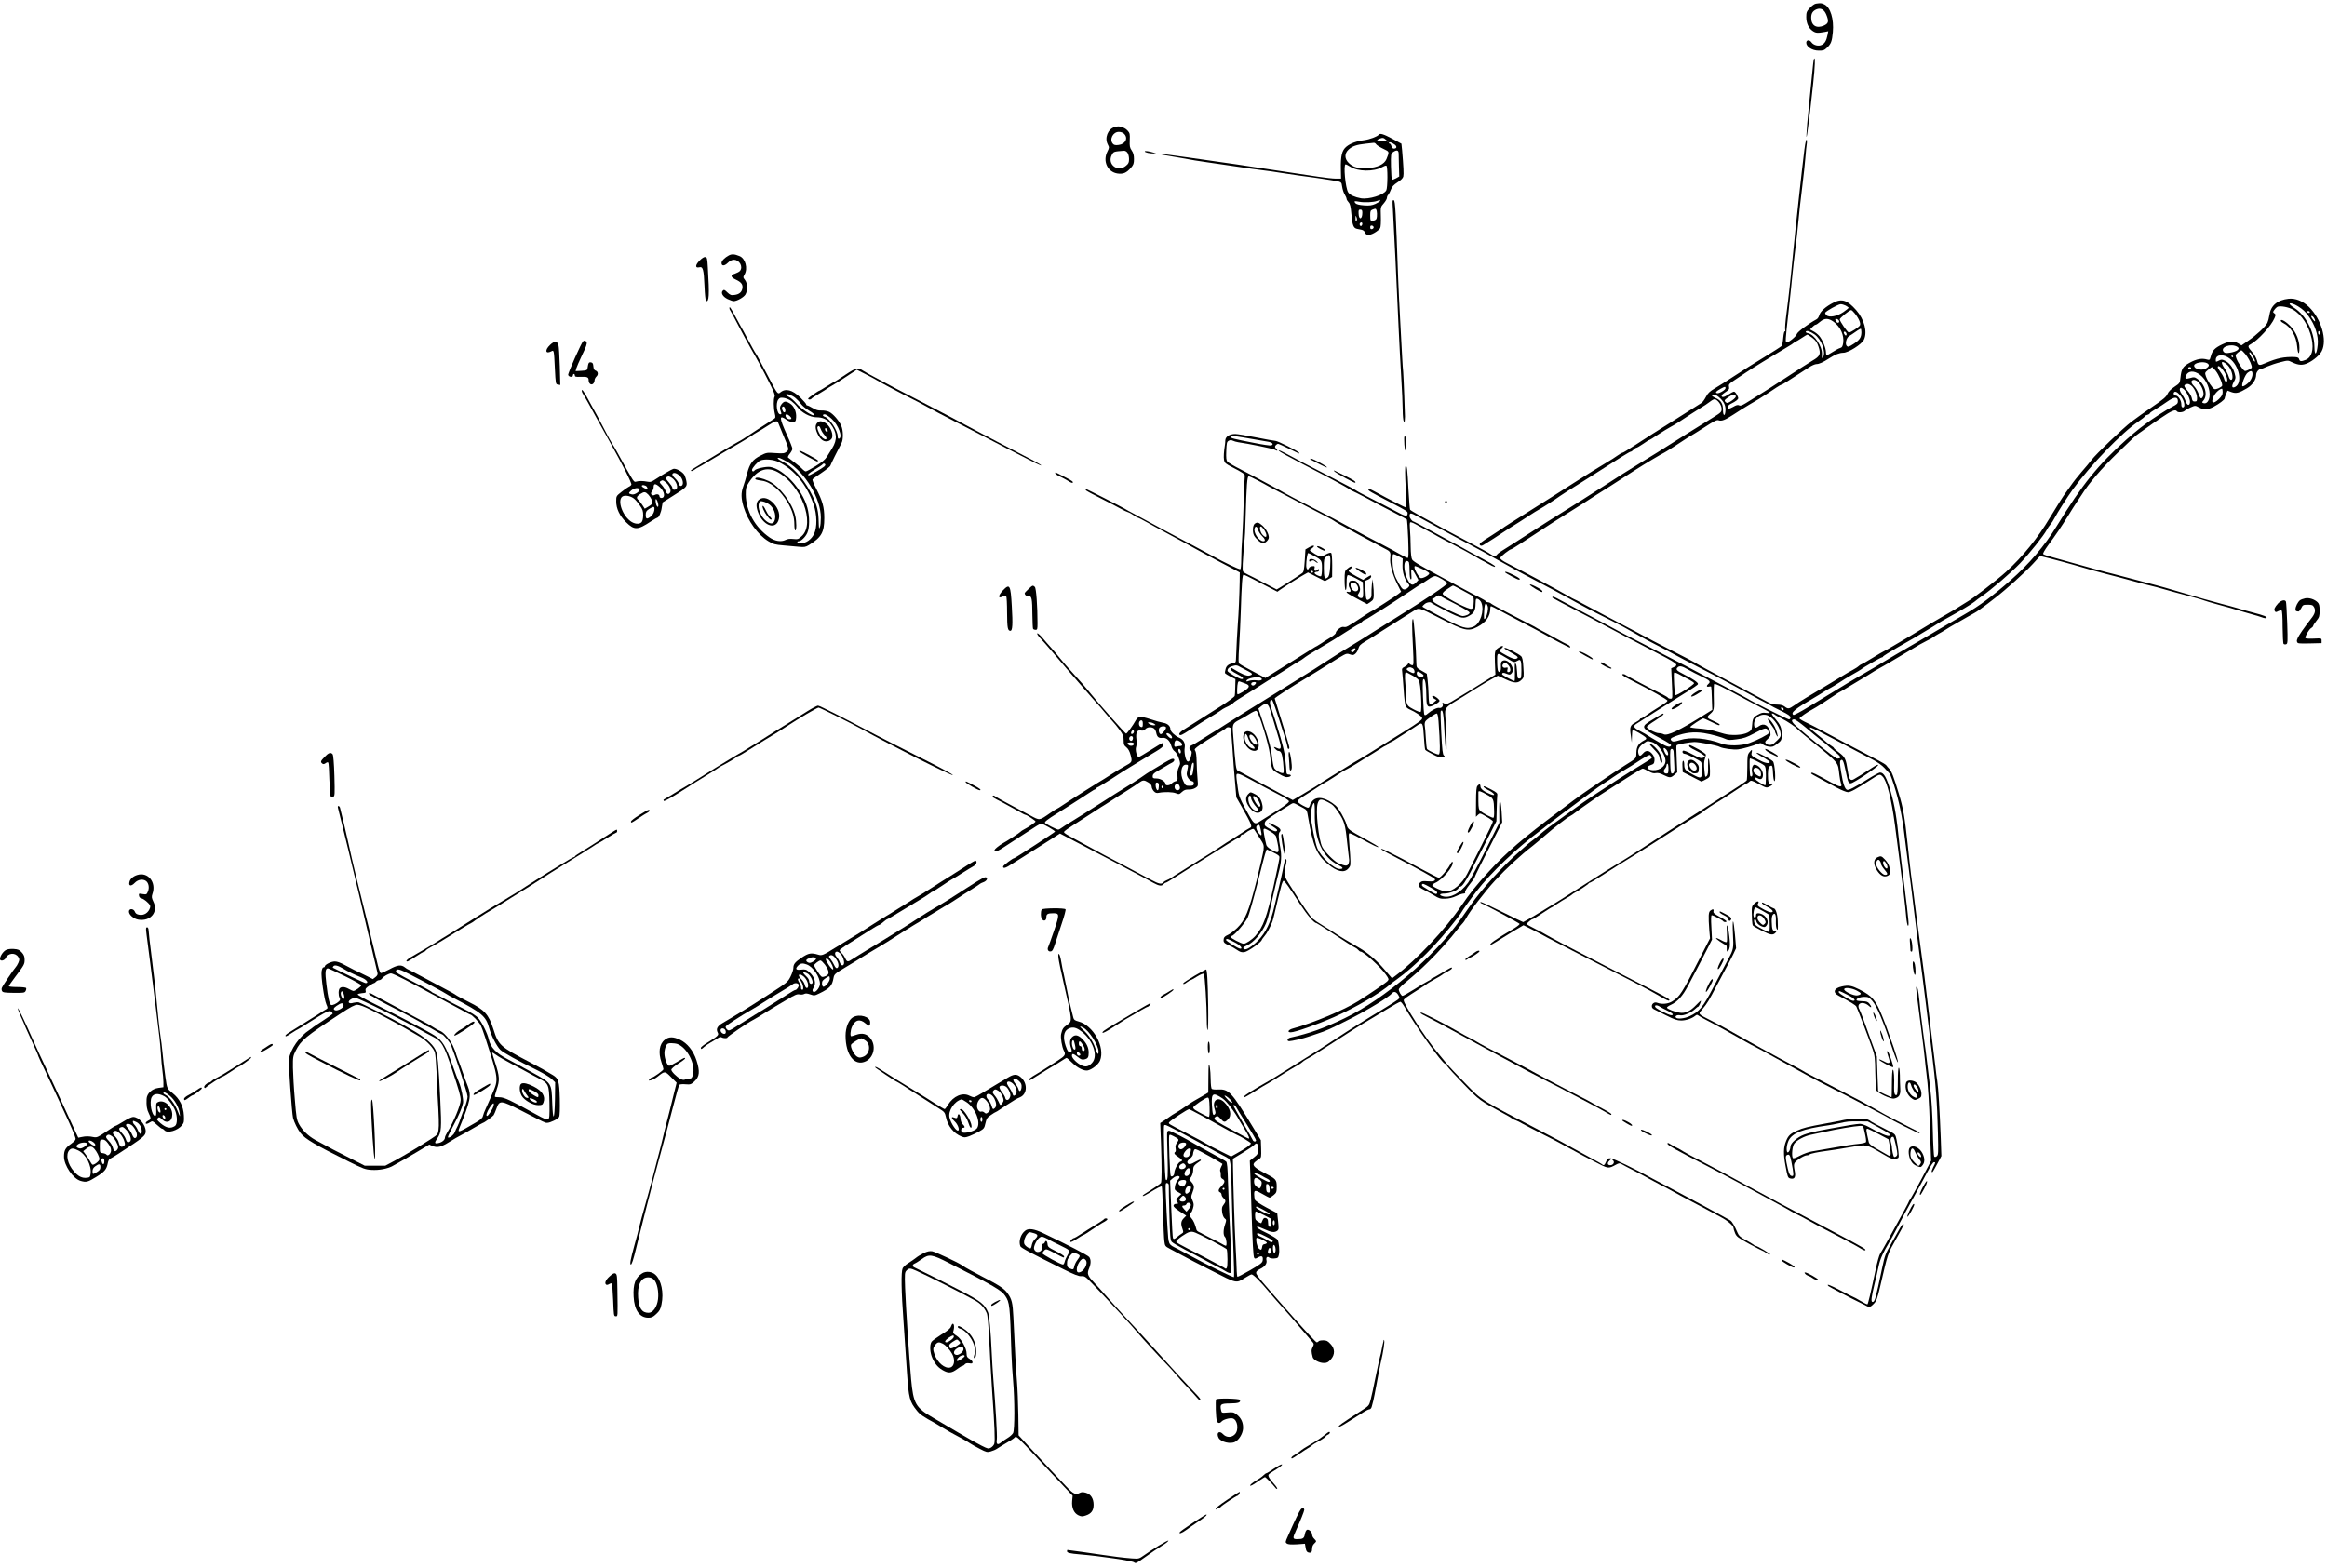<?xml version="1.0" standalone="no"?>
<!DOCTYPE svg PUBLIC "-//W3C//DTD SVG 20010904//EN"
 "http://www.w3.org/TR/2001/REC-SVG-20010904/DTD/svg10.dtd">
<svg version="1.0" xmlns="http://www.w3.org/2000/svg"
 width="2364pt" height="1593pt" viewBox="0 0 2364 1593"
 preserveAspectRatio="xMidYMid meet">
<g transform="translate(0,1593) scale(0.1,-0.1)"
fill="#000000" stroke="none">
<path d="M18448 15893 c-15 -2 -42 -22 -62 -44 -32 -34 -36 -45 -36 -92 0 -63
24 -114 66 -142 31 -21 49 -22 123 -9 l34 7 -7 -38 c-11 -56 -27 -85 -57 -100
-33 -18 -85 -5 -106 25 -20 29 -53 26 -53 -4 0 -41 61 -80 125 -80 46 -1 58 3
85 29 42 39 51 64 60 158 12 134 -24 252 -86 282 -32 15 -36 15 -86 8z m106
-113 c27 -67 22 -88 -24 -109 -76 -34 -130 -1 -130 79 0 44 16 69 53 85 44 18
79 -1 101 -55z"/>
<path d="M18428 15330 c-4 -8 -11 -69 -17 -135 -6 -66 -22 -228 -36 -360 -26
-252 -32 -395 -9 -215 8 58 18 143 24 190 5 47 18 168 30 270 19 173 23 285 8
250z"/>
<path d="M11324 14639 c-69 -20 -105 -110 -70 -177 16 -30 15 -34 -4 -72 -50
-98 2 -209 104 -223 57 -8 89 6 135 58 26 30 31 43 31 89 0 39 -6 62 -23 87
-20 29 -22 44 -20 104 3 62 1 73 -20 96 -22 24 -42 34 -87 44 -8 2 -29 -1 -46
-6z m96 -69 c44 -44 13 -105 -57 -113 -31 -4 -46 -1 -57 12 -39 43 0 121 60
121 21 0 42 -8 54 -20z m34 -192 c9 -12 16 -41 16 -64 0 -35 -5 -47 -31 -68
-84 -71 -195 15 -144 110 18 34 19 34 122 42 13 1 28 -7 37 -20z"/>
<path d="M14006 14561 c-11 -18 -93 -48 -146 -55 -80 -10 -140 -32 -182 -66
-46 -38 -59 -94 -56 -230 l2 -95 -54 0 c-30 0 -109 9 -175 19 -66 10 -266 40
-445 67 -179 27 -354 53 -390 59 -36 6 -99 15 -140 20 -41 5 -198 28 -348 50
-151 22 -286 39 -300 39 -15 -1 9 -7 53 -14 116 -20 252 -43 315 -55 30 -5 87
-14 125 -19 39 -5 147 -21 240 -35 239 -35 231 -34 325 -46 47 -5 126 -17 175
-25 96 -15 267 -40 350 -50 28 -4 61 -9 75 -11 14 -2 54 -9 90 -14 114 -19
107 -15 115 -67 4 -27 15 -62 26 -79 10 -17 19 -37 19 -45 0 -7 9 -22 20 -34
16 -17 22 -43 29 -122 10 -113 21 -140 56 -148 14 -3 36 -7 49 -10 14 -3 28
-14 31 -25 10 -33 48 -35 99 -5 26 15 51 36 57 47 6 11 9 62 7 117 -3 98 -3
98 30 135 17 20 32 45 32 56 0 10 6 25 14 32 7 8 19 31 27 53 10 28 27 47 66
72 34 21 55 43 59 59 6 24 2 101 -12 267 l-7 67 -92 50 c-89 48 -128 60 -139
41z m75 -52 l24 -21 -25 8 c-14 4 -40 6 -57 6 -39 -1 -42 5 -10 18 33 13 43
12 68 -11z m88 -48 c26 -20 21 -41 -9 -41 -11 0 -20 10 -24 25 -4 14 -11 25
-16 25 -6 0 -10 4 -10 9 0 13 30 3 59 -18z m-192 7 c9 -14 36 -31 96 -60 41
-20 41 -23 12 -95 -22 -52 -92 -86 -190 -91 -98 -5 -147 8 -192 51 -45 43 -46
97 -3 137 38 35 81 50 174 60 39 4 76 8 83 9 7 0 16 -5 20 -11z m232 -100 c0
-18 1 -78 3 -132 l3 -99 -33 -19 c-18 -10 -37 -16 -41 -14 -4 3 -8 63 -10 135
-2 124 -1 130 21 145 37 26 57 21 57 -16z m-491 -132 c76 -50 239 -52 321 -5
19 11 39 18 45 16 15 -6 14 -225 -1 -252 -26 -47 -175 -93 -257 -80 -62 11
-113 34 -129 59 -29 43 -51 286 -27 286 6 0 27 -11 48 -24z m302 -347 c0 -5
-21 -19 -47 -31 -37 -16 -60 -19 -116 -15 -44 3 -74 10 -85 20 -22 23 -14 27
38 17 52 -10 146 -5 181 9 13 5 25 10 27 10 1 1 2 -4 2 -10z m-34 -103 c3 -13
4 -38 2 -56 -2 -27 -9 -35 -30 -41 -35 -9 -38 -5 -38 53 0 41 3 50 23 58 33
13 36 12 43 -14z m-146 -18 c0 -70 -36 -77 -38 -8 -2 34 1 40 18 40 16 0 20
-7 20 -32z m-60 -82 c-7 -7 -10 1 -9 25 0 32 1 33 10 10 6 -16 6 -28 -1 -35z
m60 -30 c0 -8 -4 -17 -9 -21 -12 -7 -24 12 -16 25 9 15 25 12 25 -4z m115 -36
c0 -8 -8 -16 -17 -18 -13 -2 -18 3 -18 18 0 15 5 20 18 18 9 -2 17 -10 17 -18z"/>
<path d="M18332 14418 c-27 -213 -95 -836 -117 -1071 -8 -84 -17 -174 -20
-202 -3 -27 -10 -95 -16 -150 -6 -55 -19 -167 -30 -248 -11 -82 -17 -158 -13
-169 3 -12 2 -18 -4 -15 -5 4 -12 -23 -16 -65 -3 -39 -11 -77 -16 -83 -5 -6
-85 -58 -177 -114 -93 -56 -229 -142 -303 -191 -74 -49 -164 -106 -200 -127
-52 -31 -70 -48 -90 -87 -14 -27 -34 -54 -44 -60 -10 -6 -61 -38 -112 -71 -51
-33 -139 -89 -196 -124 -126 -78 -245 -155 -381 -243 -56 -37 -107 -68 -113
-68 -6 0 -29 -13 -50 -28 -22 -16 -73 -49 -114 -73 -116 -70 -160 -97 -323
-201 -84 -54 -190 -121 -237 -151 -446 -281 -479 -302 -495 -315 -6 -5 -56
-37 -110 -72 -121 -76 -133 -86 -118 -101 8 -8 19 -6 39 7 64 39 137 86 190
122 60 39 90 59 168 107 26 17 75 48 108 70 33 22 77 49 97 60 39 21 170 106
211 136 22 16 134 87 179 114 9 6 75 47 147 93 286 184 380 242 390 242 6 0
19 9 29 20 10 11 23 20 29 20 6 0 37 18 69 40 31 22 60 40 64 40 4 0 43 24 87
54 45 29 101 64 126 77 50 27 102 60 203 128 38 25 88 57 110 70 23 13 62 38
86 57 34 26 48 31 61 24 32 -17 60 -62 60 -95 0 -30 -6 -37 -77 -81 -82 -50
-433 -270 -493 -309 -19 -13 -120 -76 -225 -140 -104 -65 -206 -128 -225 -140
-19 -13 -97 -63 -172 -111 -76 -49 -179 -115 -230 -147 -256 -160 -463 -291
-550 -348 -53 -35 -125 -81 -160 -103 -104 -64 -143 -90 -151 -103 -11 -18
-35 -16 -65 6 -27 19 -48 30 -320 175 -85 44 -179 95 -210 113 -87 48 -101 56
-194 107 -48 26 -90 52 -93 57 -3 5 -10 93 -16 196 -11 217 -16 260 -30 246
-6 -6 -6 -83 1 -213 6 -111 8 -205 6 -207 -4 -5 -170 80 -323 164 -42 23 -63
30 -63 21 0 -15 22 -27 230 -135 157 -81 170 -90 170 -107 -1 -41 -18 -37
-136 27 -66 35 -175 92 -244 126 -69 35 -132 68 -140 75 -8 7 -107 60 -220
118 -290 149 -414 214 -497 260 -40 22 -73 36 -73 31 0 -5 30 -25 68 -45 98
-53 234 -124 342 -180 132 -68 281 -150 310 -170 14 -10 28 -18 31 -18 4 0 63
-30 131 -66 67 -37 188 -100 268 -141 80 -41 148 -78 152 -81 3 -4 10 -94 14
-199 5 -149 4 -193 -5 -193 -7 0 -43 18 -80 39 -37 22 -130 72 -207 112 -76
39 -162 84 -190 100 -190 105 -375 203 -537 285 -103 52 -211 109 -240 126
-28 17 -88 50 -132 73 -44 23 -105 56 -136 73 -31 17 -110 58 -175 92 -66 33
-126 69 -134 78 -12 13 -15 37 -12 110 3 81 6 93 24 103 14 8 27 8 42 1 11 -6
37 -13 56 -16 101 -14 350 -65 368 -75 31 -17 37 -13 17 9 -15 16 -15 22 -5
35 7 8 18 15 24 15 6 0 56 -23 111 -50 109 -54 108 -54 103 -41 -5 14 -217
121 -241 121 -12 0 -100 16 -195 35 -95 19 -191 35 -213 35 -58 0 -99 -26
-101 -65 0 -16 -2 -34 -3 -40 -12 -75 -15 -130 -10 -158 6 -32 15 -39 78 -72
115 -59 138 -75 133 -94 -2 -9 -7 -122 -11 -251 -3 -129 -10 -296 -15 -370 -6
-74 -10 -176 -10 -227 0 -50 -4 -94 -9 -97 -9 -6 -164 68 -291 139 -41 23
-129 70 -195 105 -66 34 -142 75 -170 90 -27 15 -89 48 -137 73 -47 26 -101
55 -120 65 -18 10 -82 45 -143 77 -60 32 -114 61 -120 66 -13 9 -384 199 -390
199 -3 0 -5 -4 -5 -10 0 -5 71 -44 158 -87 86 -44 177 -90 202 -105 25 -14 56
-29 70 -33 14 -4 39 -18 57 -31 17 -13 36 -24 41 -24 6 0 53 -24 104 -53 52
-29 101 -57 109 -60 17 -9 129 -69 229 -124 41 -22 137 -75 213 -117 76 -41
162 -87 190 -102 29 -15 84 -44 122 -64 l70 -37 -1 -94 c-2 -126 -12 -352 -18
-414 -4 -44 -18 -297 -20 -380 -1 -22 -6 -31 -21 -33 -51 -8 -75 -25 -84 -60
-6 -19 -8 -39 -5 -44 3 -4 28 -20 55 -34 l50 -25 -2 -77 c-1 -42 -3 -85 -6
-94 -2 -9 -66 -56 -141 -104 -75 -48 -162 -103 -192 -122 -55 -35 -79 -50
-177 -112 -52 -31 -69 -60 -37 -60 8 0 61 31 117 68 56 38 136 88 177 112 41
24 89 54 105 66 17 13 41 28 55 34 37 16 72 37 79 47 6 9 43 33 163 107 35 21
92 58 128 81 36 23 99 63 140 87 41 25 102 63 135 85 33 22 76 49 95 59 20 11
42 25 50 32 22 18 74 52 175 111 50 29 109 65 132 79 167 107 256 162 262 162
4 0 16 9 26 20 10 11 22 20 27 20 5 0 41 20 79 45 38 25 71 45 74 45 3 0 285
185 383 251 23 16 45 29 47 29 2 0 30 18 62 40 41 29 64 39 80 35 29 -7 111
-57 117 -71 5 -12 -223 -166 -512 -345 -101 -63 -200 -125 -222 -139 -65 -43
-227 -143 -297 -185 -38 -22 -116 -72 -175 -110 -106 -70 -173 -112 -343 -217
-49 -30 -172 -106 -272 -169 -101 -63 -212 -132 -248 -154 -36 -22 -103 -65
-150 -95 -115 -74 -125 -80 -182 -114 -26 -16 -77 -48 -113 -71 -36 -23 -73
-45 -83 -48 -25 -9 -32 -36 -13 -50 14 -11 16 -19 7 -56 -10 -47 -24 -67 -39
-57 -18 11 -34 93 -27 135 8 51 -11 86 -59 106 -39 17 -86 62 -86 84 0 33 -29
59 -72 66 -24 4 -83 20 -132 37 -48 16 -98 27 -110 24 -12 -3 -30 -20 -39 -38
-26 -48 -88 -133 -97 -133 -8 0 -285 312 -356 402 -41 52 -133 158 -189 218
-48 52 -87 97 -130 150 -22 28 -60 73 -85 101 -25 27 -65 73 -89 102 -24 28
-48 49 -53 46 -6 -4 8 -25 29 -48 22 -22 75 -83 119 -135 103 -122 209 -245
303 -352 42 -47 99 -112 126 -144 28 -32 57 -65 65 -73 8 -9 28 -32 43 -51 16
-20 48 -56 71 -81 24 -25 60 -70 82 -100 33 -45 39 -62 39 -103 0 -42 4 -52
28 -71 19 -16 33 -40 43 -80 18 -68 16 -71 -58 -111 -29 -16 -84 -49 -123 -74
-38 -25 -78 -50 -88 -56 -49 -28 -341 -213 -404 -256 -40 -27 -75 -49 -78 -49
-4 0 -34 -19 -68 -43 -111 -77 -103 -76 -201 -23 -47 25 -118 63 -158 84 -123
65 -192 104 -205 114 -7 5 -13 5 -17 -1 -7 -11 -8 -11 103 -68 47 -25 116 -63
153 -84 36 -22 70 -39 75 -39 14 0 103 -59 103 -68 0 -8 -71 -57 -120 -82 -14
-7 -27 -16 -30 -20 -7 -10 -148 -102 -182 -119 -15 -8 -42 -27 -60 -42 -27
-23 -30 -30 -19 -38 11 -7 36 5 92 42 43 29 127 83 186 121 59 38 124 80 144
93 19 12 40 23 47 23 19 0 143 -72 140 -81 -3 -8 -405 -269 -414 -269 -15 0
-114 -75 -114 -86 0 -24 28 -15 94 29 35 23 86 55 113 71 26 17 84 53 128 81
44 28 117 75 162 103 l81 52 111 -58 c162 -84 689 -361 741 -390 25 -13 68
-37 96 -53 58 -32 86 -36 104 -14 7 8 17 15 22 15 6 0 47 24 91 53 45 29 161
102 257 162 96 60 223 139 282 177 59 37 112 68 117 68 5 0 11 7 15 15 3 8 11
15 19 15 7 0 22 8 33 18 10 9 32 23 49 30 26 12 31 12 40 -3 5 -9 29 -46 53
-83 41 -63 43 -70 38 -120 -4 -29 -36 -170 -72 -315 -77 -305 -114 -398 -195
-476 -28 -27 -67 -57 -87 -67 -43 -20 -52 -30 -52 -62 0 -17 10 -28 43 -43 46
-21 67 -33 110 -62 19 -12 37 -16 60 -12 36 7 164 96 174 121 3 9 17 28 29 42
21 22 56 86 80 147 4 11 13 45 20 75 13 61 58 244 74 303 6 20 15 37 19 37 11
0 53 -59 166 -234 75 -115 144 -196 168 -196 3 0 62 -37 131 -82 169 -112 247
-162 266 -169 9 -4 22 -14 29 -23 7 -9 18 -16 23 -16 31 0 196 -150 255 -231
33 -46 34 -51 19 -68 -15 -17 -179 -129 -296 -203 -140 -89 -464 -225 -662
-278 -50 -13 -66 -40 -25 -40 43 0 262 77 438 154 218 96 474 246 578 338 8 7
34 27 57 43 192 138 418 365 612 617 29 37 52 70 52 73 0 5 92 134 148 206
144 188 412 443 654 622 20 14 42 32 50 39 12 12 301 229 478 359 41 31 95 68
120 83 25 15 63 41 85 57 22 16 76 50 120 76 44 25 100 61 125 78 25 17 64 42
88 55 37 21 45 22 52 10 6 -8 10 -18 10 -22 0 -4 -44 -33 -97 -64 -54 -32
-161 -99 -238 -149 -77 -51 -194 -127 -260 -170 -66 -44 -150 -102 -187 -130
-36 -27 -102 -75 -145 -105 -76 -53 -167 -122 -208 -158 -11 -10 -40 -34 -65
-53 -24 -18 -50 -38 -56 -44 -6 -5 -42 -37 -79 -70 -181 -158 -389 -386 -508
-556 -21 -30 -64 -91 -96 -137 -267 -380 -773 -812 -1181 -1009 -216 -104
-359 -155 -552 -197 -31 -7 -39 -36 -10 -36 24 0 150 29 192 45 19 7 60 20 90
30 94 31 129 46 335 151 182 92 393 221 425 259 20 24 44 18 64 -15 17 -30 17
-31 -6 -50 -13 -10 -66 -44 -118 -76 -214 -129 -358 -220 -530 -333 -63 -42
-122 -80 -132 -86 -9 -5 -85 -53 -168 -105 -264 -166 -344 -216 -395 -244
-112 -63 -215 -128 -215 -137 0 -5 2 -9 4 -9 5 0 109 62 151 90 13 8 54 33 92
54 37 22 104 63 148 92 44 28 101 63 127 77 26 14 55 32 64 41 9 9 30 24 47
33 32 15 75 42 212 131 39 25 93 59 120 77 28 17 88 57 135 87 74 47 131 82
205 125 11 6 76 46 144 87 68 42 130 76 137 76 7 0 24 -21 39 -47 113 -197
387 -583 415 -583 5 0 15 -11 22 -24 7 -13 83 -96 168 -183 163 -168 158 -164
410 -301 36 -19 72 -40 80 -47 8 -7 26 -16 39 -20 13 -4 46 -20 72 -36 27 -15
117 -62 200 -104 83 -42 190 -97 237 -124 117 -65 250 -136 345 -183 84 -42
93 -42 160 -5 32 18 41 19 58 9 11 -7 77 -42 146 -77 69 -36 131 -69 137 -74
6 -4 54 -30 106 -57 52 -26 116 -60 141 -75 25 -14 103 -57 175 -94 124 -65
179 -95 309 -165 65 -34 125 -86 125 -107 0 -7 7 -31 16 -53 15 -36 28 -46
144 -110 70 -38 131 -70 135 -70 4 0 20 -9 36 -21 16 -11 35 -19 41 -17 11 4
-130 88 -147 88 -5 0 -16 6 -24 14 -9 7 -45 29 -80 47 -49 26 -67 42 -78 69
-33 76 -57 118 -76 129 -24 16 -530 288 -647 349 -47 24 -110 58 -140 74 -179
100 -403 208 -430 208 -25 0 -32 -6 -44 -35 -15 -36 -25 -42 -41 -26 -6 5 -46
28 -90 51 -44 24 -138 75 -210 115 -71 40 -186 102 -255 137 -702 366 -658
339 -833 518 -84 85 -169 175 -189 200 -20 25 -67 81 -103 125 -114 138 -335
481 -335 520 0 13 20 27 155 113 44 28 85 55 91 61 6 5 38 23 70 41 32 17 65
37 74 44 8 8 34 23 58 35 23 12 42 26 42 31 0 15 -3 14 -100 -45 -50 -30 -95
-55 -100 -55 -6 0 -10 -3 -10 -8 0 -4 -14 -13 -32 -21 -17 -8 -80 -45 -139
-83 -59 -37 -114 -68 -121 -68 -13 0 -38 44 -38 66 0 7 23 32 51 56 126 106
160 136 253 227 94 91 232 246 288 321 14 19 37 46 50 60 14 14 33 41 43 60
31 63 193 274 295 384 115 124 259 257 381 351 28 22 87 72 131 110 81 71 220
179 248 192 8 4 20 11 25 15 36 28 147 108 185 133 25 17 47 32 50 35 3 3 65
44 138 90 73 47 176 113 230 147 53 34 103 63 110 63 7 0 34 -12 58 -26 33
-19 53 -25 75 -20 21 4 44 -1 79 -19 62 -31 73 -31 109 1 l30 26 -5 116 c-6
142 -6 153 0 159 10 10 132 32 179 33 50 0 231 -34 258 -50 31 -16 140 -31
187 -25 49 7 143 33 199 56 28 11 34 11 52 -5 11 -10 38 -20 60 -23 34 -5 47
-1 78 23 51 38 53 41 53 101 0 68 -12 96 -66 160 -26 30 -40 53 -32 53 8 0 18
-4 24 -9 5 -6 37 -24 72 -41 58 -29 150 -91 162 -110 3 -4 59 -52 126 -106
305 -249 284 -224 300 -359 4 -33 11 -71 16 -84 17 -45 -7 -43 -103 10 -164
90 -189 102 -196 96 -9 -10 -29 2 262 -154 44 -23 93 -43 108 -43 26 0 82 30
222 121 100 65 102 66 129 39 43 -39 92 -232 126 -490 12 -91 32 -246 45 -345
32 -240 62 -491 70 -593 4 -45 12 -85 17 -89 8 -4 9 18 4 68 -6 71 -12 115
-55 459 -11 85 -27 225 -36 310 -27 269 -46 381 -87 525 -41 143 -70 195 -109
195 -9 0 -63 -29 -120 -65 -141 -88 -198 -117 -215 -111 -23 9 -41 62 -60 179
-13 82 -15 110 -6 119 20 20 30 -2 51 -102 25 -120 29 -130 53 -130 26 0 278
168 278 185 0 9 -21 0 -57 -24 -81 -54 -164 -106 -191 -120 -35 -19 -48 -1
-61 87 -19 122 -27 138 -87 184 -30 22 -54 43 -54 47 0 4 -12 14 -27 23 -16 9
-39 27 -53 40 -14 13 -58 50 -99 83 -122 97 -82 84 187 -60 174 -93 326 -173
392 -207 43 -22 91 -57 113 -81 21 -23 45 -50 54 -59 8 -9 37 -90 63 -180 44
-152 73 -306 99 -538 6 -47 15 -121 21 -165 28 -212 43 -326 65 -515 22 -188
65 -520 85 -665 8 -60 65 -515 73 -590 3 -22 12 -98 21 -170 42 -339 55 -503
63 -830 5 -197 4 -222 -11 -234 -10 -9 -20 -10 -26 -5 -5 5 -12 128 -15 274
-4 162 -14 325 -26 420 -11 85 -26 211 -34 280 -8 69 -19 154 -25 190 -5 36
-11 83 -14 105 -3 22 -7 58 -10 80 -12 87 -16 124 -27 237 -11 106 -21 150
-32 138 -4 -5 0 -44 52 -440 17 -129 33 -264 36 -300 3 -36 10 -96 15 -135 16
-118 29 -320 35 -530 4 -110 8 -236 10 -280 l3 -80 -95 -180 c-53 -99 -104
-192 -114 -207 -11 -14 -19 -29 -19 -32 0 -5 -71 -136 -127 -236 -11 -19 -48
-87 -83 -150 -35 -63 -70 -126 -80 -140 -9 -14 -29 -83 -44 -155 -50 -236 -78
-355 -85 -359 -3 -2 -35 13 -71 35 -36 21 -68 39 -72 39 -3 0 -61 29 -128 65
-109 58 -153 74 -124 45 8 -8 228 -123 339 -177 17 -8 38 -18 47 -24 29 -15
42 -11 75 24 26 27 35 53 63 172 81 347 73 325 159 479 45 79 81 147 81 150 0
19 -21 0 -39 -35 -12 -22 -51 -91 -87 -154 -60 -105 -67 -123 -94 -252 -66
-314 -74 -343 -97 -343 -19 0 -13 47 22 190 13 52 31 131 40 174 15 73 46 141
110 246 12 19 36 64 55 100 46 90 157 296 224 415 30 55 79 144 107 198 28 53
57 97 65 97 18 0 18 -3 -7 -51 -11 -23 -18 -44 -15 -47 8 -7 6 -10 56 81 l42
79 -6 176 c-11 287 -25 519 -36 587 -6 35 -14 101 -19 147 -5 45 -21 175 -35
288 -14 113 -33 266 -41 340 -18 161 -47 389 -81 635 -27 198 -47 352 -64 490
-7 50 -18 137 -26 195 -7 58 -23 195 -34 305 -30 283 -45 372 -92 525 -51 169
-72 224 -97 249 -10 10 -23 25 -27 32 -5 8 -40 30 -79 50 -103 53 -436 229
-545 288 -52 29 -132 70 -177 92 -46 21 -83 43 -83 48 0 9 83 67 130 91 27 13
167 103 237 151 23 16 44 29 47 29 2 0 43 24 90 53 47 28 108 66 136 82 28 17
68 40 87 53 20 13 56 35 82 49 25 13 69 39 98 56 29 18 105 63 170 101 65 38
129 76 143 85 14 8 48 26 75 40 28 13 57 29 65 36 8 7 31 21 50 32 19 10 53
30 75 44 22 15 71 44 109 65 38 22 90 51 115 66 25 15 57 33 71 40 21 11 73
47 130 91 9 7 45 34 80 62 106 81 304 260 382 345 l73 80 115 -29 c63 -16 165
-44 225 -61 180 -53 204 -59 340 -95 72 -18 195 -51 275 -73 80 -22 161 -43
180 -47 19 -4 73 -18 120 -32 47 -14 150 -42 230 -63 80 -21 159 -43 175 -50
17 -7 86 -27 155 -46 69 -18 163 -45 210 -60 47 -14 108 -32 135 -39 28 -7 69
-20 92 -28 25 -10 45 -12 48 -7 8 13 -19 24 -140 56 -55 14 -127 34 -160 45
-33 10 -103 29 -155 42 -52 14 -135 37 -185 51 -49 15 -124 36 -165 48 -41 12
-109 32 -150 44 -41 13 -118 34 -170 48 -52 14 -165 44 -250 66 -85 23 -171
45 -190 50 -54 12 -249 66 -405 110 -77 22 -173 49 -214 60 -41 10 -78 23 -84
29 -6 6 13 39 52 93 73 98 130 182 202 298 28 47 68 109 88 139 20 29 41 61
46 69 72 117 206 273 370 432 158 153 179 172 215 197 19 13 53 37 75 53 22
17 90 64 151 105 104 71 145 88 159 65 9 -15 62 -12 79 5 8 8 35 24 61 35 46
20 46 20 83 0 49 -27 91 -25 148 5 59 31 114 73 114 86 0 5 6 25 14 44 l15 35
40 -15 c48 -17 77 -9 158 39 56 33 93 88 93 138 0 25 27 58 47 58 6 0 35 11
65 25 30 13 89 33 133 44 78 20 78 20 119 0 67 -32 108 -34 162 -8 57 27 120
81 140 120 58 113 -4 327 -130 450 -62 60 -137 90 -206 83 -117 -13 -183 -71
-196 -169 -4 -28 -13 -61 -20 -76 -19 -38 -109 -123 -191 -179 l-72 -50 -33
20 c-45 27 -88 25 -161 -9 -75 -35 -102 -62 -117 -119 -11 -41 -13 -43 -38
-36 -52 16 -107 6 -175 -31 -73 -40 -86 -61 -96 -153 -6 -55 -7 -57 -61 -93
-36 -24 -60 -48 -71 -73 -13 -30 -43 -55 -152 -129 -74 -51 -170 -119 -213
-152 -89 -68 -361 -329 -408 -391 -17 -23 -62 -77 -100 -120 -37 -43 -87 -106
-109 -139 -23 -33 -45 -64 -50 -70 -16 -19 -100 -151 -163 -257 -122 -205
-274 -393 -445 -549 -85 -78 -341 -275 -393 -303 -11 -6 -41 -25 -66 -41 -54
-35 -68 -44 -196 -117 -54 -31 -139 -81 -189 -112 -49 -30 -115 -70 -145 -88
-30 -17 -99 -58 -153 -90 -53 -32 -100 -58 -102 -58 -3 0 -53 -29 -111 -65
-59 -36 -109 -65 -113 -65 -4 0 -16 -8 -27 -17 -10 -10 -39 -29 -64 -42 -25
-13 -72 -40 -105 -61 -33 -20 -86 -52 -117 -71 -221 -131 -329 -197 -369 -226
-54 -38 -65 -40 -99 -13 -17 13 -41 20 -75 20 -27 0 -60 6 -72 13 -27 15 -549
295 -653 350 -41 22 -79 43 -85 47 -16 13 -120 67 -285 151 -85 44 -162 83
-170 88 -18 11 -298 159 -495 262 -77 40 -175 92 -219 116 -43 24 -80 43 -83
43 -2 0 -35 17 -71 39 -112 64 -453 247 -604 324 -51 25 -78 45 -78 56 0 14
98 91 116 91 3 0 49 29 102 63 300 197 400 261 522 336 74 46 146 92 160 102
14 10 45 30 70 45 25 15 91 57 147 93 232 151 314 203 426 270 65 39 121 71
124 71 4 0 170 106 233 149 14 10 32 20 40 24 8 4 69 42 136 85 95 62 125 77
142 71 31 -12 68 3 152 58 41 27 112 72 158 99 46 27 91 54 100 59 28 17 134
86 179 117 23 15 45 28 50 28 8 0 69 39 279 176 28 19 63 34 78 34 26 0 68 19
131 60 61 39 100 54 140 55 52 0 187 85 210 132 38 78 5 206 -78 301 -90 102
-145 121 -232 76 -76 -38 -133 -89 -143 -127 -5 -18 -17 -37 -28 -42 -81 -44
-194 -128 -200 -149 -5 -23 -81 -86 -103 -86 -16 0 -14 18 19 317 16 147 34
315 39 373 6 58 19 177 30 265 11 88 23 187 25 220 6 77 33 319 51 460 8 61
19 166 25 235 5 69 13 140 16 158 2 17 1 32 -4 32 -5 0 -14 -42 -20 -92z
m5016 -1602 c47 -30 71 -52 103 -96 67 -90 104 -203 95 -291 -11 -109 -33
-123 -34 -20 -2 153 -87 317 -204 392 -27 17 -48 36 -48 41 0 15 46 1 88 -26z
m-4598 9 c17 -9 30 -19 30 -23 -1 -4 -24 -23 -53 -43 -62 -43 -146 -59 -172
-32 -9 8 -14 20 -13 25 6 16 132 86 156 87 13 1 36 -6 52 -14z m4544 -41 c88
-49 163 -166 191 -299 22 -108 0 -185 -60 -211 -46 -19 -62 -18 -68 6 -4 15
-14 20 -44 22 -107 4 -181 -11 -296 -61 -68 -29 -75 -28 -88 24 -7 26 -27 63
-50 89 -45 51 -47 61 -16 77 75 39 211 188 244 267 14 33 13 37 -2 48 -16 12
-16 14 2 38 10 14 25 27 33 30 31 10 110 -5 154 -30z m-4452 -38 c44 -54 64
-104 52 -124 -12 -18 -92 -70 -111 -71 -13 -1 -93 114 -93 134 0 13 98 93 115
94 6 1 22 -14 37 -33z m4623 14 c3 -5 -1 -10 -9 -10 -9 0 -16 5 -16 10 0 6 4
10 9 10 6 0 13 -4 16 -10z m41 -57 c7 -10 13 -25 13 -33 1 -10 -6 -6 -19 10
-11 14 -20 28 -20 33 0 12 12 8 26 -10z m-4878 -43 c70 -52 108 -137 97 -215
-6 -36 -12 -46 -30 -51 -13 -3 -47 -21 -76 -40 -29 -19 -57 -34 -61 -34 -4 0
-8 13 -8 30 0 42 -36 129 -68 166 -15 17 -42 39 -61 48 l-33 18 23 24 c12 13
27 24 34 24 6 0 26 13 45 30 46 39 84 39 138 0z m51 17 c11 -14 6 -27 -10 -27
-5 0 -13 9 -19 20 -8 16 -8 20 3 20 8 0 20 -6 26 -13z m231 -124 c-1 -53 -18
-78 -80 -118 -48 -31 -56 -33 -69 -20 -19 19 -4 83 23 99 11 6 25 15 30 19 34
25 82 56 89 57 4 0 7 -17 7 -37z m-476 -21 c69 -48 119 -181 86 -232 -11 -16
-13 -9 -11 31 5 77 -76 200 -141 213 -17 3 -27 10 -23 16 9 15 42 4 89 -28z
m5136 12 c0 -8 -4 -14 -10 -14 -5 0 -10 9 -10 21 0 11 5 17 10 14 6 -3 10 -13
10 -21z m-4813 1 c8 -22 -6 -33 -17 -15 -13 20 -12 30 0 30 6 0 13 -7 17 -15z
m-345 -48 c33 -25 47 -45 61 -86 27 -80 18 -100 -61 -146 -37 -22 -149 -94
-249 -160 -154 -101 -253 -164 -357 -228 -11 -7 -43 -26 -71 -44 -38 -23 -55
-29 -68 -22 -12 7 -29 3 -61 -16 -43 -25 -62 -22 -50 8 3 8 19 21 34 27 16 7
39 21 52 31 21 19 21 21 5 54 -9 19 -23 35 -31 35 -8 0 -35 -14 -60 -31 -42
-28 -66 -31 -66 -9 0 6 18 22 40 36 35 23 40 31 35 54 -5 24 1 31 57 68 35 23
81 54 103 69 44 32 296 186 438 270 27 15 55 34 62 41 8 6 16 12 20 12 3 0 29
16 58 35 28 19 55 35 59 35 3 0 26 -15 50 -33z m4318 -92 c33 -20 -6 -49 -82
-60 -35 -5 -47 -3 -58 10 -40 48 76 90 140 50z m79 -72 c30 -37 53 -78 65
-120 6 -18 1 -25 -23 -37 -17 -9 -36 -16 -43 -16 -16 0 -73 83 -89 129 -11 32
-10 36 15 58 15 13 31 23 36 23 5 0 22 -17 39 -37z m81 -28 c32 -58 20 -69
-14 -11 -28 47 -31 56 -18 56 4 0 18 -20 32 -45z m-239 -18 c98 -74 132 -248
57 -288 -34 -18 -40 4 -16 48 21 38 22 45 10 88 -16 59 -53 108 -97 129 -32
15 -37 15 -65 1 -29 -15 -30 -15 -30 9 0 55 78 62 141 13z m34 23 c3 -5 1 -10
-4 -10 -6 0 -11 5 -11 10 0 6 2 10 4 10 3 0 8 -4 11 -10z m-264 -70 c27 -15
24 -33 -11 -54 -43 -25 -120 -7 -120 29 0 28 91 46 131 25z m201 -13 c32 -26
58 -84 58 -127 0 -42 -27 -39 -39 4 -5 19 -23 55 -40 80 -46 67 -36 90 21 43z
m-36 -60 c36 -49 54 -117 30 -117 -8 0 -17 13 -21 29 -3 16 -19 46 -35 67 -16
22 -30 45 -30 52 0 24 26 10 56 -31z m-326 23 c0 -5 -7 -10 -15 -10 -8 0 -15
5 -15 10 0 6 7 10 15 10 8 0 15 -4 15 -10z m248 -26 c32 -39 76 -140 66 -155
-10 -17 -63 -39 -78 -33 -20 8 -72 86 -87 132 -11 34 -10 36 22 63 19 16 37
29 41 29 3 0 20 -16 36 -36z m-160 -41 c67 -50 109 -149 98 -227 -8 -48 -33
-73 -63 -62 -14 6 -14 8 0 24 51 57 18 171 -66 226 -22 15 -31 16 -66 5 -48
-14 -58 -8 -43 26 23 49 80 52 140 8z m534 20 c7 -35 -16 -85 -54 -114 -21
-17 -42 -28 -47 -24 -15 9 26 117 52 137 28 22 45 23 49 1z m-546 -100 c38
-44 59 -109 46 -138 -17 -36 -28 -31 -46 22 -9 26 -30 62 -47 79 -20 20 -29
39 -26 48 10 25 47 19 73 -11z m-78 -29 c31 -21 62 -86 62 -129 0 -30 -3 -35
-24 -35 -19 0 -25 7 -30 36 -4 19 -23 52 -42 73 -36 41 -42 56 -21 64 21 9 32
7 55 -9z m-4728 -28 c0 -19 -69 -59 -88 -51 -19 7 -9 18 39 45 42 23 49 24 49
6z m4660 -16 c30 -30 61 -99 58 -128 -4 -40 -29 -33 -45 12 -7 22 -25 54 -39
73 -38 50 -17 86 26 43z m390 -24 c0 -26 -9 -42 -37 -70 -60 -58 -88 -44 -54
27 18 37 61 76 84 77 4 0 7 -15 7 -34z m-423 -44 c36 -48 46 -112 18 -112 -10
0 -15 10 -15 34 0 36 -32 86 -55 86 -17 0 -28 17 -20 31 12 19 39 4 72 -39z
m-4678 -23 c41 -41 56 -81 49 -134 -6 -51 -24 -38 -24 17 0 65 -20 99 -74 123
-45 20 -52 35 -16 35 14 0 40 -16 65 -41z m155 26 c3 -10 -10 -25 -40 -46 -36
-25 -48 -28 -59 -19 -22 18 -19 24 22 53 42 30 68 34 77 12z m4491 -50 c0 -27
-7 -33 -60 -60 -49 -24 -215 -131 -260 -167 -5 -4 -35 -27 -65 -49 -30 -23
-91 -74 -135 -113 -293 -262 -448 -454 -710 -881 -123 -201 -281 -386 -470
-552 -185 -162 -314 -258 -462 -343 -34 -19 -130 -75 -214 -125 -166 -98 -170
-101 -279 -164 -120 -69 -312 -182 -350 -206 -49 -31 -92 -56 -189 -112 -136
-78 -120 -69 -559 -337 -78 -48 -147 -84 -152 -81 -34 21 16 62 210 175 30 17
75 45 100 61 25 16 56 35 70 41 14 7 52 31 85 52 33 22 85 54 115 71 30 17 66
38 80 46 14 8 27 16 30 19 13 14 197 120 208 120 6 0 12 4 12 8 0 5 66 46 147
93 81 46 155 89 164 94 9 6 61 36 115 69 55 32 115 69 134 82 19 12 62 38 96
56 120 65 245 140 275 165 17 15 48 38 69 52 97 66 301 242 391 336 99 103
241 282 272 340 8 17 25 41 37 55 12 14 31 43 42 65 30 57 130 215 186 292
178 245 500 579 665 689 37 25 67 49 67 54 0 4 11 11 25 14 14 4 25 11 25 16
0 5 28 25 63 45 34 20 87 54 117 76 68 48 105 50 105 4z m-9495 -370 c47 -8
112 -19 145 -25 33 -6 80 -14 104 -18 46 -7 65 -27 36 -38 -9 -4 -89 8 -178
26 -207 40 -239 49 -232 60 8 13 24 12 125 -5z m147 -437 c43 -23 92 -49 108
-59 17 -9 89 -47 160 -84 72 -38 184 -96 250 -131 66 -34 149 -77 185 -96 36
-18 67 -36 70 -39 3 -3 32 -21 65 -39 168 -92 288 -158 365 -198 47 -25 96
-51 109 -58 34 -18 41 -33 35 -79 -8 -58 20 -167 68 -264 l42 -84 -30 -24
c-29 -23 -261 -173 -269 -173 -2 0 -23 -13 -47 -28 -224 -147 -203 -136 -245
-132 -24 1 -73 -40 -73 -62 0 -8 -26 -29 -57 -48 -32 -19 -71 -44 -88 -56 -16
-11 -37 -24 -45 -28 -8 -3 -27 -14 -42 -24 -14 -9 -50 -32 -80 -50 -29 -18
-82 -51 -118 -74 -36 -23 -114 -72 -175 -109 l-110 -68 -125 66 c-69 36 -131
71 -138 78 -12 10 -12 43 -3 186 6 96 13 251 16 344 9 290 16 375 28 375 7 0
53 -21 103 -48 50 -26 125 -65 166 -86 l75 -39 29 21 c50 35 197 128 241 152
l41 23 86 -44 86 -44 37 21 36 21 1 116 c0 67 -4 121 -10 127 -7 7 -25 2 -57
-15 -44 -25 -48 -26 -79 -10 -18 8 -44 24 -58 35 l-25 20 25 19 c37 29 17 36
-28 11 l-40 -23 -7 -114 c-7 -100 -10 -116 -29 -129 -42 -31 -251 -164 -256
-164 -3 1 -59 30 -125 65 -66 35 -140 74 -165 85 -24 11 -48 26 -52 33 -4 7
-5 41 -3 77 3 36 7 105 10 153 2 49 7 91 9 95 2 4 7 102 10 217 10 340 16 425
32 425 7 0 48 -19 91 -42z m1738 -428 c33 -18 87 -47 120 -65 146 -79 186
-101 280 -150 127 -67 155 -83 353 -194 89 -50 193 -107 230 -126 204 -107
412 -218 512 -275 36 -20 99 -54 140 -75 214 -108 308 -156 335 -171 17 -9 37
-21 45 -25 8 -4 58 -32 110 -62 52 -30 138 -76 190 -102 52 -26 129 -67 170
-90 41 -23 158 -85 260 -137 102 -52 221 -114 265 -138 135 -72 248 -133 290
-156 22 -13 69 -38 105 -56 36 -18 67 -35 70 -38 3 -3 49 -27 103 -53 73 -36
97 -53 97 -67 0 -12 -7 -20 -16 -20 -14 0 -391 189 -419 210 -10 7 -115 63
-345 183 -63 33 -177 93 -253 134 -76 40 -249 130 -385 200 -136 69 -269 138
-297 153 -81 44 -320 172 -450 240 -66 34 -148 78 -183 97 -35 20 -66 33 -69
29 -4 -3 -4 -8 -2 -10 7 -6 131 -72 284 -151 83 -43 175 -91 205 -108 124 -67
355 -189 504 -266 285 -147 294 -155 240 -180 l-26 -12 7 -154 c7 -152 7 -155
-13 -155 -12 0 -24 4 -27 10 -3 5 -27 20 -53 33 -103 50 -368 190 -376 198 -6
5 -16 9 -23 9 -31 0 -7 -19 80 -63 202 -102 367 -196 367 -207 0 -6 -19 -22
-42 -36 -97 -60 -161 -102 -193 -126 -13 -10 -28 -18 -34 -18 -6 0 -11 -4 -11
-9 0 -4 -20 -19 -45 -32 -55 -29 -61 -46 -47 -137 l9 -67 2 61 c0 33 4 63 7
66 6 7 117 -57 134 -77 9 -11 5 -17 -17 -28 -56 -29 -77 -63 -79 -123 -1 -62
4 -56 -119 -133 -134 -85 -442 -294 -520 -354 -28 -21 -93 -70 -145 -109 -361
-269 -535 -418 -711 -610 -131 -143 -196 -224 -284 -353 -160 -236 -452 -547
-666 -708 l-37 -28 -82 95 c-76 88 -168 167 -250 214 -80 45 -217 128 -245
148 -17 12 -66 43 -110 69 -44 27 -82 51 -85 54 -3 4 -17 14 -31 23 -22 14
-108 139 -253 371 -41 65 -46 98 -26 167 12 43 13 70 1 70 -5 0 -14 -30 -21
-67 -12 -66 -27 -135 -92 -408 -39 -168 -88 -270 -166 -351 -59 -60 -123 -101
-142 -89 -18 11 -11 21 28 38 68 30 151 126 193 223 11 27 29 87 39 134 51
223 82 358 90 385 27 98 32 170 16 254 -19 98 -20 143 -5 158 19 19 3 40 -52
67 -71 36 -83 28 -19 -12 41 -26 50 -36 41 -45 -10 -9 -25 -5 -69 19 -47 26
-57 35 -54 55 3 29 17 40 146 122 55 34 110 69 123 77 20 12 26 12 55 -4 18
-10 49 -26 69 -37 34 -18 37 -24 48 -92 51 -298 88 -385 203 -479 94 -77 164
-91 206 -43 24 28 24 32 18 139 -4 61 -9 134 -12 163 -3 28 -2 53 3 56 4 3 49
-17 98 -44 158 -85 188 -100 198 -96 6 2 -52 37 -129 79 -178 98 -181 100
-195 151 -14 51 -79 165 -110 191 -97 81 -183 99 -233 50 -14 -15 -26 -32 -26
-38 0 -6 -5 -18 -10 -26 -8 -13 -17 -10 -65 15 -33 18 -54 36 -53 44 3 13 24
28 121 89 16 9 58 36 93 60 36 23 66 42 69 42 2 0 37 21 77 47 92 61 105 69
148 91 19 10 60 33 90 52 31 19 64 40 75 47 84 51 126 78 165 103 25 17 53 33
63 36 9 4 17 10 17 14 0 4 8 10 18 14 9 3 29 14 45 23 15 10 69 44 120 77 50
32 105 67 120 78 48 33 54 22 62 -115 4 -68 10 -130 14 -136 4 -6 38 -27 76
-46 53 -28 76 -34 99 -29 25 5 27 8 14 18 -12 9 -17 53 -26 225 -6 118 -9 218
-6 223 21 33 30 -20 40 -242 4 -74 10 -144 15 -155 9 -20 5 147 -7 328 -7 112
-16 101 181 220 11 7 68 42 126 79 59 37 134 82 167 100 l59 32 80 -37 c89
-42 125 -42 164 -1 20 21 21 29 15 121 -4 74 -10 101 -23 115 -25 24 -153 90
-166 85 -12 -4 3 -14 86 -61 51 -29 58 -41 27 -51 -14 -4 -43 6 -88 30 -88 48
-90 51 -61 74 32 26 18 37 -18 15 -49 -31 -50 -36 -46 -161 l5 -118 -128 -80
c-70 -44 -136 -84 -145 -90 -10 -5 -64 -39 -121 -73 -84 -52 -106 -62 -120
-53 -24 15 -28 14 -22 -4 9 -21 -13 -44 -36 -38 -20 5 -77 -24 -118 -60 -13
-13 -26 -17 -31 -11 -5 5 -11 89 -15 187 -5 146 -4 177 8 177 15 0 26 -67 26
-170 0 -85 8 -110 32 -110 26 0 95 39 102 57 5 12 -46 53 -66 53 -16 0 -7 -20
14 -31 l22 -12 -28 -24 c-16 -13 -33 -22 -40 -20 -7 2 -12 37 -13 93 -1 49 -6
118 -10 154 l-8 64 -52 30 c-51 29 -53 31 -54 76 -3 156 -25 450 -34 450 -12
0 -12 -67 0 -302 7 -144 6 -168 -6 -168 -8 0 -21 6 -28 13 -11 10 -14 9 -18
-1 -3 -7 -18 -19 -34 -28 -26 -13 -29 -18 -24 -52 3 -20 9 -103 15 -184 5 -81
14 -155 21 -166 6 -10 23 -24 38 -30 61 -26 126 -71 129 -89 2 -16 -35 -44
-187 -139 -349 -218 -456 -284 -476 -294 -11 -5 -51 -30 -90 -54 -38 -24 -113
-70 -165 -102 -52 -32 -99 -62 -105 -66 -15 -13 -89 -59 -196 -122 l-96 -56
-55 29 c-31 15 -84 44 -119 64 -35 19 -98 53 -139 74 -41 22 -109 59 -150 82
-41 23 -83 45 -92 48 -22 7 -25 33 -52 389 -7 82 0 96 62 128 23 11 69 38 102
59 33 22 67 37 74 34 23 -9 126 -340 137 -442 18 -160 16 -155 91 -198 54 -31
73 -38 98 -32 32 7 32 25 -1 25 -13 0 -19 7 -20 23 0 12 -2 38 -4 57 -2 19 -7
62 -10 95 -9 82 -64 277 -147 521 -12 34 -5 68 13 62 10 -3 37 -81 135 -389
13 -42 24 -84 24 -93 0 -9 5 -16 11 -16 7 0 9 9 6 23 -9 40 -84 289 -116 388
-17 53 -31 99 -31 102 0 3 44 34 98 69 111 71 107 69 222 138 47 28 146 89
220 136 174 110 186 117 213 108 12 -4 27 -9 34 -10 22 -4 52 27 62 64 9 31
21 44 68 72 32 19 69 42 83 51 14 9 52 34 85 55 33 20 89 56 125 79 36 23 90
57 120 76 30 19 64 40 75 47 64 40 51 43 273 -70 253 -129 287 -137 381 -88
88 46 131 107 131 188 0 12 3 22 8 22 4 0 48 -22 97 -49 50 -26 128 -68 175
-93 47 -25 130 -69 185 -97 54 -29 104 -56 110 -60 12 -10 224 -121 231 -121
14 0 0 22 -18 29 -13 5 -66 33 -118 62 -52 30 -117 65 -145 79 -27 14 -52 27
-55 30 -3 3 -30 18 -60 33 -30 16 -129 67 -220 114 -91 47 -172 91 -181 99 -8
8 -23 14 -32 14 -9 0 -19 4 -22 10 -3 5 -27 20 -53 33 -26 14 -76 40 -112 59
-36 19 -130 70 -210 113 -268 143 -361 197 -374 219 -8 13 -14 61 -15 131 0
61 -4 138 -7 172 -3 34 -3 66 1 73 4 7 23 1 58 -18 29 -16 88 -49 132 -72 44
-24 85 -46 90 -50 6 -4 75 -41 155 -82 80 -41 180 -96 223 -121 43 -26 80 -47
82 -47 2 0 27 -13 55 -30 54 -32 85 -40 60 -16 -8 7 -55 35 -105 61 -124 66
-173 93 -220 120 -22 12 -78 43 -125 67 -47 25 -148 80 -224 122 -76 42 -141
76 -144 76 -15 0 -42 36 -42 55 0 36 10 36 74 1 33 -18 88 -48 121 -66z
m-1169 -337 c82 -44 84 -47 84 -129 0 -40 -4 -76 -10 -79 -13 -8 -72 24 -65
35 4 6 15 10 26 10 11 0 19 7 19 17 0 13 -3 14 -12 5 -21 -21 -41 -14 -34 12
5 22 3 25 -21 23 -16 -1 -31 -10 -35 -20 -11 -27 -28 -11 -28 27 0 51 12 126
20 126 4 0 29 -12 56 -27z m861 -5 l43 -23 -2 -70 c-1 -72 22 -147 59 -187 15
-17 15 -20 -2 -38 -10 -11 -28 -20 -39 -20 -20 0 -34 19 -83 113 -28 53 -43
158 -34 235 2 17 10 15 58 -10z m-694 -9 c3 -12 3 -59 0 -105 -5 -64 -10 -88
-25 -101 -30 -27 -39 -4 -39 97 0 87 2 96 23 112 30 23 35 22 41 -3z m801 -55
c3 -9 6 -49 6 -89 0 -45 5 -77 11 -81 9 -5 10 8 7 45 -3 28 -2 54 3 56 4 3 21
-20 38 -52 l31 -57 -26 -27 c-36 -37 -58 -25 -92 49 -24 54 -33 136 -17 162 9
15 32 12 39 -6z m144 -70 c34 -16 62 -34 62 -40 0 -20 -72 -57 -90 -47 -20 13
-60 83 -60 107 0 20 -2 21 88 -20z m-1118 -24 c0 -5 -4 -10 -9 -10 -6 0 -13 5
-16 10 -3 6 1 10 9 10 9 0 16 -4 16 -10z m1473 -165 c26 -14 68 -37 94 -51 64
-34 65 -36 65 -83 -1 -67 -10 -84 -40 -76 -67 17 -266 125 -275 149 -4 10 11
27 46 50 29 20 55 36 58 36 3 0 27 -11 52 -25z m-177 -84 c5 -5 73 -41 152
-80 85 -44 142 -78 142 -87 0 -16 -39 -34 -73 -34 -21 0 -224 97 -279 134 -28
18 -38 46 -17 46 6 0 17 7 25 15 17 17 35 19 50 6z m414 -67 c31 -81 -12 -213
-79 -241 -70 -30 -115 -16 -341 104 -41 22 -99 53 -127 68 -29 15 -53 29 -53
32 0 3 10 14 22 24 21 19 63 26 72 11 2 -4 70 -40 149 -81 159 -80 176 -83
245 -41 38 23 52 54 52 114 0 23 3 46 6 49 11 11 45 -13 54 -39z m64 -35 c8
-24 -4 -89 -23 -119 -16 -23 -18 -10 -13 73 4 79 18 97 36 46z m-1358 -457
c-11 -12 -19 -13 -27 -5 -8 8 -4 15 13 27 28 20 39 3 14 -22z m1558 -74 c67
-41 69 -42 97 -25 27 15 29 15 38 -1 5 -9 8 -53 7 -97 -1 -73 -3 -80 -21 -80
-18 0 -20 8 -23 70 -2 39 -7 74 -13 80 -11 11 -12 4 -9 -97 1 -43 -1 -78 -4
-78 -14 0 -126 61 -126 68 0 18 13 20 45 6 30 -12 36 -12 49 2 49 48 -36 163
-93 127 -12 -8 -15 -23 -13 -56 3 -46 -13 -71 -29 -46 -5 8 -9 52 -9 98 0 96
-6 95 104 29z m26 -93 c9 -26 2 -45 -17 -45 -11 0 -13 7 -9 25 6 23 4 25 -17
20 -31 -8 -47 23 -21 42 15 11 21 10 37 -5 11 -9 23 -26 27 -37z m-2733 3 c21
-12 55 -30 76 -40 44 -22 47 -34 8 -43 -26 -6 -83 18 -168 71 -21 13 -23 13
-23 -3 0 -12 22 -29 62 -49 63 -32 84 -54 52 -54 -25 0 -144 69 -144 83 0 22
16 38 46 47 44 13 50 12 91 -12z m4541 -21 c31 -18 94 -50 140 -72 82 -38 95
-52 67 -75 -21 -18 -19 -33 5 -27 11 3 22 2 24 -1 2 -4 6 -58 7 -121 l4 -114
-80 -50 c-249 -157 -376 -218 -414 -198 -11 6 -33 11 -49 11 -34 0 -122 46
-122 63 0 7 38 36 85 65 47 30 85 58 85 64 0 13 -3 12 -108 -52 -132 -79 -130
-83 86 -198 57 -30 101 -59 99 -66 -8 -23 -39 -17 -105 21 -37 22 -78 46 -92
54 -14 8 -32 19 -40 25 -8 7 -43 26 -77 44 -67 34 -76 51 -40 74 53 33 177
112 237 151 36 23 121 77 190 120 166 103 200 126 200 135 0 16 -52 51 -140
96 -75 38 -86 49 -71 68 20 24 46 20 109 -17z m-2797 13 c20 -11 27 -50 9 -50
-18 0 -70 30 -70 39 0 9 16 19 33 20 5 1 17 -4 28 -9z m111 -75 c-2 -17 -48
-17 -61 -1 -7 9 -10 23 -7 32 5 14 9 14 38 -3 17 -10 31 -22 30 -28z m-115 2
c29 -15 59 -37 67 -50 19 -28 35 -311 18 -321 -6 -3 -38 8 -71 26 -53 28 -63
37 -72 72 -6 21 -8 48 -6 58 3 11 1 64 -5 119 -9 96 -6 135 10 127 4 -2 31
-15 59 -31z m2737 -3 c23 -13 60 -33 84 -45 23 -12 42 -26 42 -31 0 -17 -181
-132 -191 -121 -8 9 -19 220 -12 227 6 6 27 -2 77 -30z m-4275 -23 c26 -17 1
-31 -44 -24 -24 3 -58 1 -75 -5 -24 -9 -31 -9 -27 1 8 26 116 47 146 28z
m-159 -56 c53 -19 49 -39 -15 -80 -32 -20 -60 -33 -63 -30 -7 7 -4 91 4 118 4
13 11 16 22 11 10 -4 33 -12 52 -19z m110 6 c0 -5 -7 -14 -15 -21 -18 -15 -42
1 -31 19 8 13 46 15 46 2z m4970 -166 c52 -28 130 -69 172 -91 43 -21 78 -42
78 -47 0 -4 -18 -4 -40 -1 -32 5 -48 1 -84 -20 -47 -27 -52 -38 -58 -125 -3
-29 -10 -38 -43 -55 -51 -27 -170 -33 -240 -12 -27 8 -75 21 -105 30 -30 9
-97 19 -147 23 -51 3 -93 10 -93 14 0 10 120 89 134 89 6 0 42 -16 80 -35 72
-36 86 -41 86 -27 0 4 -24 18 -52 31 -83 37 -85 40 -44 77 40 36 40 36 36 196
-1 53 1 101 4 107 7 10 98 -35 316 -154z m-4833 -90 c8 -22 28 -85 44 -140 16
-55 41 -136 54 -180 26 -87 22 -106 -20 -87 -36 17 -41 15 -20 -8 10 -11 23
-20 29 -20 31 -1 40 -22 51 -114 6 -53 8 -101 4 -108 -10 -15 -75 18 -94 47
-7 11 -18 65 -23 120 -9 77 -26 145 -75 293 l-63 192 30 25 c43 34 66 29 83
-20z m5223 -11 c0 -14 -3 -14 -15 -4 -8 7 -15 14 -15 16 0 2 7 4 15 4 8 0 15
-7 15 -16z m-3506 -121 c17 -238 18 -333 3 -339 -13 -5 -97 34 -119 54 -4 4
-10 54 -13 112 -3 58 -8 116 -11 130 -2 14 1 33 8 42 16 21 99 78 114 78 8 0
14 -29 18 -77z m3354 53 c60 -31 121 -127 122 -189 0 -26 -6 -35 -71 -93 -21
-19 -63 -18 -80 2 -11 13 -8 20 20 46 27 26 31 35 26 62 -16 76 -65 104 -116
67 -36 -26 -49 -20 -49 22 1 72 82 117 148 83z m376 -118 c53 -46 123 -103
154 -127 31 -23 59 -46 62 -50 3 -4 32 -29 65 -56 70 -56 83 -73 61 -81 -9 -3
-22 -3 -28 0 -34 16 -303 232 -412 329 -48 43 -54 67 -18 67 10 0 62 -37 116
-82z m-6734 36 c0 -28 -3 -35 -17 -32 -31 6 -29 68 2 68 11 0 15 -10 15 -36z
m116 1 c18 -14 18 -14 -7 -15 -14 0 -34 7 -45 15 -18 14 -18 14 7 15 14 0 34
-7 45 -15z m119 -35 c8 -12 -35 -70 -52 -70 -18 0 -28 47 -13 65 14 17 56 20
65 5z m-125 -10 c11 -6 22 -26 26 -45 8 -44 26 -58 64 -53 39 6 76 -28 90 -83
6 -22 21 -46 34 -54 13 -9 31 -38 41 -69 18 -51 18 -55 1 -91 -12 -24 -17 -54
-14 -88 3 -47 1 -52 -18 -55 -12 -2 -30 -12 -40 -23 -20 -22 -64 -26 -64 -5 0
25 -50 56 -91 56 -34 0 -39 3 -39 23 0 18 12 31 51 53 28 16 67 39 87 51 20
13 47 28 60 34 26 14 30 39 6 39 -14 0 -51 -19 -142 -75 -10 -6 -39 -24 -67
-40 -27 -16 -79 -50 -115 -76 -36 -25 -108 -72 -160 -103 -52 -32 -142 -88
-200 -126 -102 -66 -353 -225 -388 -245 -10 -5 -32 -20 -49 -32 -17 -13 -36
-23 -42 -23 -16 0 -128 57 -135 69 -6 10 27 36 119 93 28 17 73 46 100 63 28
18 84 54 125 80 41 26 94 61 117 76 23 16 46 29 52 29 6 0 11 5 11 10 0 6 5
10 10 10 6 0 67 38 138 83 70 46 159 103 197 125 39 23 95 57 125 76 30 19 90
55 133 80 55 33 77 52 77 66 0 11 -4 20 -9 20 -5 0 -59 -31 -119 -70 -60 -38
-115 -71 -123 -72 -18 -4 -39 71 -27 102 5 14 7 48 3 77 -8 68 6 97 45 90 20
-4 33 -1 45 13 20 22 56 26 85 10z m784 -2 c2 -7 9 -94 16 -193 6 -99 18 -254
26 -343 l14 -164 49 -86 c111 -197 117 -214 86 -226 -8 -3 -56 -33 -105 -66
-50 -33 -92 -60 -94 -60 -2 0 -53 -33 -114 -74 -60 -40 -116 -76 -123 -79 -8
-4 -45 -27 -84 -52 -77 -49 -196 -124 -223 -140 -10 -5 -31 -20 -47 -31 -17
-12 -40 -24 -52 -28 -11 -4 -27 -13 -33 -21 -20 -24 -46 -18 -128 26 -42 23
-162 87 -267 142 -197 103 -229 120 -430 230 -174 94 -185 101 -185 112 1 10
16 21 165 117 39 25 97 62 130 84 86 56 88 57 124 79 28 17 85 54 140 90 8 6
49 31 90 57 42 26 91 59 110 73 41 30 54 31 97 4 22 -13 34 -28 34 -43 0 -12
10 -33 21 -45 17 -18 28 -22 53 -17 55 11 140 9 173 -5 30 -12 34 -11 60 13
22 20 37 26 69 25 24 -1 52 6 69 17 27 18 27 19 21 90 -4 39 -8 116 -9 172 -1
65 -7 106 -15 116 -11 14 -4 22 50 60 35 24 107 70 161 102 53 32 100 62 103
67 8 13 44 11 48 -3z m5456 -17 c5 -11 10 -24 10 -29 0 -13 -120 -75 -200
-103 -80 -28 -211 -30 -278 -6 -153 57 -315 71 -427 36 -53 -16 -69 -18 -81
-8 -21 18 -13 29 31 46 107 40 192 49 294 34 78 -12 188 -43 229 -63 17 -9 44
-9 107 0 71 9 101 20 178 61 103 55 122 59 137 32z m-6440 -15 c0 -16 -18 -31
-27 -22 -8 8 5 36 17 36 5 0 10 -6 10 -14z m374 -35 c27 -30 9 -47 -20 -20
-13 12 -24 26 -24 31 0 15 27 8 44 -11z m-384 -30 c0 -11 -5 -23 -11 -27 -15
-9 -33 12 -26 30 9 23 37 20 37 -3z m478 -37 c26 -18 29 -44 5 -44 -10 0 -28
-3 -40 -6 -18 -5 -23 -2 -23 14 0 51 19 63 58 36z m4794 -4 c60 -17 137 -124
138 -192 0 -63 -81 -110 -155 -90 -40 11 -38 34 5 48 30 10 35 16 38 46 2 26
-4 43 -23 67 -32 38 -64 40 -93 6 -28 -32 -40 -32 -48 2 -9 34 11 71 55 100
39 27 35 26 83 13z m-5262 -17 c0 -19 -29 -28 -48 -16 -28 17 -23 29 13 29 22
0 35 -5 35 -13z m5419 -77 c20 -41 -2 -58 -23 -18 -9 17 -16 36 -16 42 0 20
25 5 39 -24z m-4945 8 c8 -22 -4 -40 -15 -23 -11 18 -11 39 0 39 5 0 12 -7 15
-16z m5008 -11 c1 -16 2 -48 4 -73 1 -25 3 -63 4 -86 3 -45 -4 -64 -25 -64
-11 0 -14 24 -17 108 -2 59 -1 115 1 125 6 28 31 20 33 -10z m-4877 -170 c-8
-64 -11 -73 -27 -73 -10 0 -8 21 8 103 3 15 10 27 16 27 7 0 8 -20 3 -57z
m4825 -3 c0 -44 -3 -50 -20 -50 -28 0 -36 27 -16 49 9 10 16 25 16 34 0 9 5
17 10 17 6 0 10 -22 10 -50z m-4883 8 c-3 -18 -7 -42 -10 -53 -6 -28 23 -75
51 -82 17 -4 22 -11 20 -27 -2 -17 -10 -21 -43 -21 -37 0 -42 3 -62 45 -38 74
-24 170 24 170 23 0 25 -3 20 -32z m653 -128 c58 -32 166 -90 240 -128 89 -45
135 -75 135 -85 0 -15 -78 -70 -212 -151 -26 -16 -65 -40 -86 -54 -48 -32 -57
-27 -108 63 -96 171 -102 187 -115 285 -20 141 -19 143 13 135 15 -3 75 -33
133 -65z m-947 -59 c0 -18 -4 -35 -8 -39 -10 -10 -25 20 -25 51 0 22 4 28 18
25 12 -3 17 -13 15 -37z m207 8 c15 -27 6 -49 -19 -49 -24 0 -37 35 -21 55 17
20 27 19 40 -6z m-160 -20 c0 -5 -4 -9 -10 -9 -5 0 -10 7 -10 16 0 8 5 12 10
9 6 -3 10 -10 10 -16z m1670 -150 c52 -27 62 -38 108 -105 58 -85 70 -126 87
-298 9 -83 18 -161 20 -173 3 -12 1 -33 -5 -48 -11 -29 -32 -28 -106 5 -43 20
-134 112 -161 163 -37 72 -69 370 -47 441 15 50 32 53 104 15z m-133 -111 c-5
-267 78 -450 241 -529 49 -24 54 -39 13 -39 -60 0 -188 118 -228 210 -21 50
-64 264 -66 330 -1 56 18 130 33 130 5 0 8 -46 7 -102z m-549 -169 c14 -61 10
-71 -18 -38 -27 33 -36 69 -19 80 23 14 25 11 37 -42z m99 -19 c33 -19 55 -39
58 -53 39 -172 36 -179 -49 -131 -26 14 -48 35 -51 47 -17 67 -32 153 -28 160
7 11 15 9 70 -23z m81 -243 c16 -16 19 4 -44 -287 -74 -342 -109 -437 -192
-532 -32 -36 -95 -78 -117 -78 -23 0 -135 58 -135 70 0 6 6 10 14 10 22 0 133
128 161 185 14 28 58 185 100 350 41 165 79 310 85 322 l9 22 52 -24 c29 -13
59 -30 67 -38z m-448 -881 c58 -29 91 -66 60 -66 -21 0 -151 81 -145 91 9 13
12 12 85 -25z m3850 -2221 c15 -19 -3 -45 -31 -45 -27 0 -33 19 -13 41 21 23
28 24 44 4z"/>
<path d="M23170 12670 c0 -5 12 -16 28 -24 76 -39 130 -132 139 -237 7 -82 23
-92 23 -14 0 72 -31 152 -81 209 -49 55 -109 92 -109 66z"/>
<path d="M12747 10608 c-21 -16 -25 -83 -8 -118 18 -35 70 -80 92 -80 24 0 59
35 59 59 0 35 -29 88 -65 120 -39 34 -53 37 -78 19z m35 -64 c4 -16 21 -43 38
-59 33 -31 39 -55 15 -55 -45 0 -104 87 -89 132 8 27 27 18 36 -18z m56 9 c44
-62 33 -108 -13 -56 -24 27 -34 83 -16 83 5 0 18 -12 29 -27z"/>
<path d="M13380 10376 c0 -10 71 -47 83 -43 7 2 -3 13 -23 25 -32 20 -60 28
-60 18z"/>
<path d="M13720 10172 c-8 -2 -25 -14 -37 -25 -21 -18 -23 -30 -23 -113 0 -51
4 -96 10 -99 6 -4 10 22 10 70 0 53 4 77 13 81 7 2 44 -13 82 -33 l70 -38 3
-78 c2 -64 0 -78 -13 -84 -9 -3 -23 1 -32 9 -13 14 -13 18 2 42 19 28 15 61
-12 102 -11 17 -24 24 -49 24 -28 0 -35 -4 -40 -27 -4 -14 -2 -34 5 -44 18
-30 14 -51 -9 -44 -11 3 -20 3 -20 -2 0 -8 26 -24 142 -86 l67 -36 33 22 c29
20 33 28 34 70 1 27 -2 74 -6 105 l-6 57 -7 -55 c-3 -30 -5 -72 -4 -94 1 -27
-4 -42 -18 -52 -33 -25 -40 -11 -43 88 l-3 96 31 13 c17 8 30 21 30 32 0 15
-5 14 -41 -9 l-41 -26 -62 32 c-33 18 -68 39 -76 47 -13 12 -12 16 10 33 26
19 26 31 0 22z m66 -187 c19 -29 15 -59 -9 -63 -27 -5 -57 27 -57 60 0 23 4
28 25 28 15 0 31 -9 41 -25z"/>
<path d="M13772 10158 c4 -12 84 -66 101 -67 4 -1 7 5 7 12 0 7 -25 25 -56 40
-33 16 -54 22 -52 15z"/>
<path d="M15290 10115 c0 -7 126 -75 138 -75 28 0 8 18 -53 48 -62 30 -85 38
-85 27z"/>
<path d="M15542 9988 c5 -14 118 -81 125 -74 10 10 -11 28 -69 57 -36 18 -58
25 -56 17z"/>
<path d="M16040 9306 c0 -4 128 -76 135 -76 19 0 -4 20 -54 48 -53 29 -81 39
-81 28z"/>
<path d="M16260 9191 c0 -12 101 -63 109 -55 3 4 1 9 -6 11 -7 2 -28 15 -48
29 -37 25 -55 30 -55 15z"/>
<path d="M12640 8481 c-35 -66 32 -181 104 -181 52 0 59 80 14 146 -37 53 -98
71 -118 35z m39 -49 c6 -21 25 -52 42 -70 37 -38 33 -50 -12 -32 -33 14 -70
77 -64 109 2 9 4 19 4 24 2 21 22 2 30 -31z m81 -22 c21 -42 13 -59 -18 -39
-27 17 -55 67 -48 85 9 23 43 0 66 -46z"/>
<path d="M13094 8229 c3 -34 6 -77 6 -95 0 -36 14 -46 22 -16 7 27 -13 172
-25 172 -6 0 -8 -22 -3 -61z"/>
<path d="M15009 7944 c-10 -13 -14 -55 -14 -165 l-1 -149 21 20 c20 19 21 19
84 -18 36 -20 66 -42 68 -48 2 -5 -49 -113 -113 -239 -64 -127 -131 -259 -149
-295 -51 -101 -146 -180 -216 -180 -30 0 -139 50 -139 64 0 6 15 18 33 26 71
31 184 165 175 207 -3 13 -10 6 -27 -25 -25 -48 -97 -132 -114 -132 -6 0 -81
38 -166 84 -322 173 -463 242 -409 199 7 -6 83 -47 168 -91 202 -104 358 -191
366 -204 12 -19 -21 -29 -75 -23 -42 4 -58 2 -72 -11 -31 -28 -22 -47 33 -74
28 -14 77 -41 107 -59 48 -30 64 -35 114 -33 37 1 75 10 111 27 29 14 62 25
74 25 14 0 20 5 16 14 -3 8 17 42 45 77 28 35 51 67 51 72 0 8 83 175 210 422
l71 140 -6 105 c-10 147 -26 152 -24 8 l1 -117 -139 -278 c-76 -152 -156 -302
-179 -333 -79 -107 -184 -162 -261 -136 -38 12 -26 26 21 26 51 0 134 32 142
55 4 8 12 15 19 15 18 0 55 53 105 150 24 47 92 182 153 300 l109 215 3 120
c1 66 4 131 6 144 3 20 -5 28 -59 57 -35 19 -68 34 -73 34 -18 0 1 -19 34 -35
72 -35 92 -72 25 -44 -61 24 -98 53 -98 77 0 26 -12 28 -31 6z m96 -89 c69
-38 71 -41 74 -167 1 -44 -2 -68 -9 -68 -16 0 -101 45 -127 66 -20 17 -23 29
-24 104 0 47 0 88 0 93 2 14 25 7 86 -28z m-574 -942 c64 -34 82 -54 61 -67
-4 -3 -30 9 -58 26 -27 17 -59 38 -72 45 -12 8 -20 18 -17 23 9 14 11 14 86
-27z"/>
<path d="M14936 7540 c-27 -54 -31 -70 -18 -70 14 0 64 102 54 112 -7 7 -19
-8 -36 -42z"/>
<path d="M13017 7448 c-4 -12 17 -153 29 -187 12 -37 13 5 0 92 -13 98 -19
119 -29 95z"/>
<path d="M14847 7357 c-9 -15 -24 -38 -32 -52 -17 -28 -19 -45 -6 -45 12 0 63
99 58 113 -2 6 -11 -1 -20 -16z"/>
<path d="M13300 10235 c0 -13 4 -14 21 -5 16 9 24 8 38 -4 10 -9 22 -16 27
-16 5 1 -2 10 -15 20 -28 24 -71 27 -71 5z"/>
<path d="M17222 8893 c-63 -41 -52 -58 13 -20 30 17 55 35 55 39 0 15 -26 8
-68 -19z"/>
<path d="M17055 8784 c-45 -22 -81 -52 -72 -60 8 -9 72 24 94 49 22 24 13 29
-22 11z"/>
<path d="M17960 8621 c0 -7 16 -33 35 -58 19 -25 35 -51 35 -58 0 -7 7 -26 15
-41 22 -43 18 -5 -6 59 -20 52 -79 125 -79 98z"/>
<path d="M16760 8365 c0 -2 20 -25 44 -50 25 -25 47 -53 50 -63 2 -9 7 -29 10
-44 4 -16 11 -28 17 -28 13 0 3 53 -17 92 -25 50 -104 120 -104 93z"/>
<path d="M12680 7860 c-37 -37 -24 -97 33 -157 56 -60 127 -32 112 44 -11 59
-32 91 -75 113 -48 24 -46 24 -70 0z m30 -38 c0 -20 28 -67 59 -99 23 -24 13
-38 -19 -28 -43 14 -81 95 -64 139 7 19 24 11 24 -12z m77 -31 c23 -44 23 -64
-1 -55 -14 5 -56 75 -56 94 0 26 35 2 57 -39z"/>
<path d="M11630 14391 c0 -10 51 -21 89 -20 l26 1 -25 7 c-49 15 -90 20 -90
12z"/>
<path d="M14148 13889 c-2 -5 0 -58 4 -117 7 -106 38 -747 58 -1202 6 -129 17
-341 25 -470 8 -129 15 -280 15 -335 0 -55 5 -107 10 -115 8 -12 10 -10 11 10
1 14 2 31 2 38 -1 8 -4 102 -7 210 -4 109 -9 217 -11 242 -3 25 -7 90 -10 145
-3 55 -12 222 -20 370 -8 149 -18 344 -21 435 -24 685 -29 786 -44 795 -5 3
-10 0 -12 -6z"/>
<path d="M7405 13335 c-43 -23 -75 -56 -75 -77 0 -33 29 -33 64 1 21 21 42 31
62 31 56 0 95 -70 62 -112 -7 -9 -30 -21 -50 -28 -50 -15 -48 -35 7 -61 55
-26 73 -49 67 -88 -6 -39 -32 -62 -80 -68 -35 -5 -44 -1 -73 26 -27 27 -35 30
-46 18 -23 -23 0 -62 49 -86 25 -11 52 -21 60 -21 35 0 104 39 121 68 24 43
22 113 -5 147 -20 26 -20 28 -5 55 37 62 9 165 -51 188 -51 21 -77 22 -107 7z"/>
<path d="M7106 13281 c-44 -45 -45 -78 -1 -67 36 9 45 -21 52 -191 3 -79 10
-146 15 -150 32 -19 36 59 19 337 -5 95 -8 105 -26 108 -13 2 -34 -12 -59 -37z"/>
<path d="M7410 12799 c0 -8 4 -19 9 -24 5 -6 43 -77 85 -158 43 -82 100 -187
128 -235 62 -107 114 -203 189 -352 43 -85 55 -118 48 -131 -12 -23 -11 -113
2 -169 9 -38 8 -46 -6 -55 -30 -18 -300 -194 -310 -202 -6 -4 -30 -19 -55 -32
-25 -14 -64 -36 -88 -50 -434 -262 -398 -239 -389 -247 3 -3 19 3 35 15 17 12
32 21 35 21 3 0 51 29 108 63 57 35 124 75 149 89 87 49 275 161 290 173 8 7
31 21 50 32 19 10 68 40 108 66 78 51 99 57 108 30 4 -10 23 -58 44 -108 68
-161 68 -163 40 -186 -22 -17 -35 -18 -113 -13 -85 6 -90 6 -152 -26 -79 -40
-109 -81 -135 -181 -10 -41 -28 -101 -40 -134 -23 -64 -22 -118 4 -206 43
-142 146 -285 251 -348 50 -31 70 -36 154 -43 53 -5 124 -11 158 -14 53 -5 67
-3 100 17 128 78 157 129 157 274 0 113 -17 173 -86 307 -22 42 -37 81 -34 87
3 5 45 35 92 66 47 32 88 65 90 74 4 14 76 160 113 229 19 35 18 128 -2 174
-22 53 -85 125 -124 143 -19 9 -53 15 -77 14 -32 -2 -55 4 -89 24 -25 15 -50
27 -56 27 -6 0 -11 5 -11 11 0 6 -27 37 -59 69 -81 79 -151 97 -204 52 -24
-21 -31 -13 -102 123 -103 195 -137 260 -145 270 -11 14 -45 76 -93 165 -21
41 -47 89 -57 105 -10 17 -37 66 -60 110 -47 89 -60 107 -60 84z m673 -915
c18 -15 43 -42 56 -61 14 -18 49 -47 78 -64 46 -26 67 -49 47 -49 -27 0 -130
71 -169 116 -26 31 -62 63 -81 71 -18 9 -31 20 -28 24 7 13 63 -8 97 -37z
m-45 -28 c20 -15 48 -42 62 -61 39 -55 130 -105 191 -105 66 0 109 -19 145
-66 68 -88 73 -160 18 -249 -16 -26 -40 -65 -54 -87 -18 -29 -51 -56 -113 -94
-48 -30 -94 -54 -101 -54 -7 0 -21 10 -32 21 -10 12 -46 42 -79 67 -33 25 -64
49 -69 53 -5 4 3 22 18 39 14 17 26 40 26 50 0 10 -24 72 -54 137 -82 183 -83
212 -5 157 24 -16 47 -24 66 -22 25 3 28 7 31 47 4 58 -22 116 -63 141 -43 27
-59 25 -85 -7 -20 -26 -21 -43 -4 -87 4 -10 1 -16 -9 -16 -34 0 -49 109 -21
149 14 20 23 22 56 18 22 -3 56 -17 76 -31z m-60 -89 c2 -18 -1 -27 -11 -27
-14 0 -29 44 -19 55 12 12 27 -3 30 -28z m44 -64 c23 -21 23 -33 0 -33 -21 0
-42 18 -42 37 0 18 20 16 42 -4z m426 -28 c70 -63 116 -189 75 -203 -9 -2 -13
7 -13 25 -1 59 -82 183 -131 198 -25 8 -25 25 0 25 10 0 41 -20 69 -45z m-449
-438 c180 -106 341 -374 340 -567 0 -41 -4 -84 -9 -95 -11 -25 -10 -28 -14 80
-4 103 -25 170 -87 284 -78 142 -182 253 -282 302 -48 24 -64 45 -24 34 12 -4
46 -21 76 -38z m-86 -3 c160 -80 283 -231 352 -429 36 -105 38 -232 5 -301
-27 -56 -81 -94 -132 -94 -21 0 -38 5 -38 10 0 6 6 10 14 10 24 0 68 42 87 84
25 54 25 170 1 257 -52 188 -238 391 -378 414 -42 6 -148 -17 -159 -36 -9 -14
-25 -11 -25 6 0 19 58 85 84 95 45 19 136 11 189 -16z m471 -23 c3 -4 -2 -15
-12 -23 -24 -20 -142 -88 -153 -88 -25 0 -2 23 61 60 38 22 72 45 75 50 8 12
22 13 29 1z m-484 -78 c238 -129 386 -522 245 -651 -35 -32 -41 -34 -86 -29
-33 4 -58 1 -79 -10 -45 -22 -108 -12 -161 25 -149 103 -241 269 -243 437 0
64 3 77 31 121 85 131 182 167 293 107z"/>
<path d="M8308 11638 c-28 -23 -29 -60 -3 -115 29 -64 72 -91 115 -73 16 6 31
22 34 34 12 48 -27 127 -75 152 -34 17 -50 18 -71 2z m31 -70 c6 -18 24 -45
38 -60 35 -36 19 -59 -19 -28 -27 21 -62 95 -53 111 11 17 23 9 34 -23z m69
-12 c3 -12 -1 -17 -10 -14 -7 3 -15 13 -16 22 -3 12 1 17 10 14 7 -3 15 -13
16 -22z"/>
<path d="M8120 11343 c0 -8 172 -103 184 -103 3 0 6 4 6 10 0 8 -169 100 -185
100 -3 0 -5 -3 -5 -7z"/>
<path d="M7675 11070 c-7 -12 4 -16 66 -25 87 -11 189 -98 263 -224 46 -79 66
-145 66 -223 0 -32 5 -58 10 -58 13 0 13 89 -1 148 -31 133 -160 302 -270 354
-65 30 -125 43 -134 28z"/>
<path d="M7714 10855 c-32 -22 -37 -67 -13 -130 48 -129 167 -181 205 -89 23
55 6 122 -45 177 -50 55 -107 71 -147 42z m103 -52 c43 -33 68 -99 56 -150
-11 -49 -41 -55 -89 -18 -54 41 -91 134 -73 184 8 19 13 22 41 15 18 -3 47
-18 65 -31z"/>
<path d="M7755 10753 c18 -43 62 -103 76 -103 14 0 11 9 -12 33 -12 12 -30 41
-41 65 -23 52 -44 57 -23 5z"/>
<path d="M5924 12462 c-16 -11 -155 -323 -152 -341 4 -22 48 -28 48 -7 0 9 5
16 10 16 6 0 10 -7 10 -16 0 -12 11 -15 58 -13 68 3 82 -4 82 -35 0 -33 25
-53 45 -36 8 7 15 22 15 35 0 12 9 30 19 39 22 20 17 53 -10 61 -12 4 -19 18
-21 43 -2 29 -8 38 -25 40 -22 3 -26 -4 -35 -63 -3 -17 -12 -20 -62 -23 l-58
-3 6 26 c4 14 31 77 60 138 41 84 52 116 45 130 -11 19 -18 21 -35 9z"/>
<path d="M5588 12425 c-56 -53 -47 -96 13 -65 27 15 27 11 36 -175 8 -158 8
-160 32 -163 l23 -4 -5 189 c-3 103 -9 202 -14 218 -13 42 -41 42 -85 0z"/>
<path d="M8587 12121 c-58 -39 -108 -71 -111 -71 -3 0 -37 -20 -76 -45 -39
-25 -72 -45 -75 -45 -11 0 -115 -73 -115 -81 0 -12 27 -12 34 0 3 5 38 28 78
51 40 24 75 46 78 49 3 3 25 17 48 30 24 13 92 55 150 94 l106 70 85 -43 c47
-24 102 -53 121 -65 46 -28 255 -139 345 -183 39 -19 113 -58 165 -87 52 -29
172 -92 265 -140 168 -86 344 -178 540 -280 286 -148 356 -183 353 -173 -2 5
-81 50 -176 98 -187 97 -392 204 -487 255 -106 58 -406 216 -555 293 -185 95
-325 168 -420 220 -41 22 -91 48 -110 59 -19 10 -46 26 -60 35 -56 37 -69 34
-183 -41z"/>
<path d="M5910 11960 c0 -9 7 -26 16 -38 8 -12 62 -106 118 -210 57 -103 123
-223 148 -267 137 -245 228 -425 222 -440 -3 -7 -15 -17 -27 -22 -12 -6 -46
-29 -74 -52 -52 -41 -53 -42 -53 -96 0 -74 35 -147 101 -212 83 -82 117 -81
252 9 32 21 62 38 66 38 14 0 39 57 44 104 4 27 8 50 9 51 2 1 48 30 103 65
139 87 148 95 139 145 -3 22 -13 52 -20 67 -18 34 -87 72 -115 63 -23 -8 -98
-52 -176 -103 -43 -29 -57 -33 -85 -27 -44 9 -88 9 -114 1 -18 -7 -26 1 -55
51 -18 32 -38 67 -45 78 -19 33 -60 107 -94 170 -18 33 -40 71 -50 85 -10 14
-40 70 -69 125 -28 55 -66 127 -84 160 -19 33 -54 98 -80 145 -54 101 -76 132
-77 110z m1015 -891 c19 -36 16 -73 -6 -77 -11 -2 -19 6 -23 22 -3 13 -19 37
-36 53 -32 30 -38 49 -17 56 21 7 66 -22 82 -54z m-99 5 c46 -31 71 -105 38
-118 -20 -8 -34 1 -34 20 0 7 -17 32 -37 55 -30 33 -34 42 -22 50 20 12 26 11
55 -7z m-64 -44 c35 -27 59 -79 47 -102 -15 -28 -36 -21 -48 14 -6 18 -24 45
-39 61 -22 23 -24 29 -12 37 21 13 24 13 52 -10z m-59 -50 c49 -43 59 -110 16
-110 -10 0 -19 7 -19 15 0 21 -24 29 -48 16 -30 -16 -51 12 -28 37 9 10 16 28
16 39 0 42 18 43 63 3z m-133 5 c7 -9 10 -18 6 -22 -7 -8 -56 17 -56 29 0 14
37 9 50 -7z m-74 -26 c11 -19 -47 -60 -76 -53 -37 8 -38 13 -7 40 30 25 71 32
83 13z m91 -56 c28 -31 46 -71 39 -88 -2 -7 -20 -22 -40 -33 l-36 -21 -24 37
c-13 20 -31 43 -40 51 -24 20 -20 37 17 60 42 27 53 26 84 -6z m-140 -45 c14
-12 39 -43 56 -68 26 -37 31 -54 31 -98 -1 -35 -7 -59 -17 -69 -23 -24 -74
-18 -113 12 -92 70 -137 230 -72 254 31 11 86 -3 115 -31z m239 -46 c4 -19 2
-32 -4 -32 -10 0 -22 33 -22 65 0 29 18 6 26 -33z m-39 -69 c-4 -23 -17 -45
-34 -60 -41 -33 -53 -29 -53 15 0 31 6 41 33 59 49 33 61 30 54 -14z"/>
<path d="M14267 11493 c-3 -4 -2 -41 0 -81 7 -90 22 -76 17 15 -3 65 -8 82
-17 66z"/>
<path d="M13310 11265 c0 -5 157 -85 167 -85 14 0 -14 19 -79 54 -62 33 -88
43 -88 31z"/>
<path d="M13554 11142 c8 -14 208 -124 214 -118 10 11 -13 26 -105 72 -121 60
-117 59 -109 46z"/>
<path d="M10720 11120 c0 -5 21 -20 48 -32 26 -12 64 -33 85 -46 20 -14 40
-22 44 -18 10 10 -4 20 -92 65 -89 46 -85 45 -85 31z"/>
<path d="M14680 10830 c0 -5 5 -10 10 -10 6 0 10 5 10 10 0 6 -4 10 -10 10 -5
0 -10 -4 -10 -10z"/>
<path d="M10448 9944 c-21 -19 -38 -38 -38 -42 1 -19 19 -32 40 -30 31 4 37
-25 38 -192 1 -72 4 -135 7 -140 4 -6 15 -10 26 -10 17 0 19 7 19 68 0 174
-13 354 -27 368 -20 19 -23 18 -65 -22z"/>
<path d="M10188 9930 c-52 -56 -50 -88 4 -59 13 7 24 7 30 1 5 -5 9 -81 9
-168 1 -155 6 -184 34 -184 21 0 25 67 14 249 -12 218 -21 234 -91 161z"/>
<path d="M23418 9850 c-20 -4 -44 -13 -53 -20 -22 -18 -45 -64 -45 -90 0 -19
3 -21 30 -24 6 -1 18 15 28 34 16 33 20 35 67 35 42 0 51 -3 64 -26 18 -33 9
-67 -31 -116 -18 -22 -59 -78 -92 -125 -44 -65 -56 -91 -51 -107 6 -21 11 -21
128 -19 l122 3 0 25 c0 25 0 25 -82 21 -58 -2 -83 0 -83 8 0 22 38 86 59 99
12 7 21 17 21 23 0 5 15 28 33 51 29 36 32 47 32 104 0 50 -5 68 -20 83 -31
31 -85 49 -127 41z"/>
<path d="M23143 9798 c-35 -39 -44 -60 -33 -78 7 -12 13 -12 33 -1 14 7 30 10
36 7 6 -4 10 -65 10 -168 1 -89 5 -166 10 -171 5 -5 17 -7 27 -3 15 6 16 23
10 213 -4 113 -10 212 -13 219 -9 24 -48 15 -80 -18z"/>
<path d="M8204 8704 c-49 -31 -136 -85 -194 -121 -58 -35 -179 -111 -270 -169
-91 -57 -176 -110 -190 -118 -36 -19 -226 -134 -285 -171 -27 -17 -78 -49
-113 -71 -34 -21 -82 -51 -105 -66 -23 -15 -49 -31 -57 -35 -8 -4 -51 -29 -95
-56 -44 -28 -96 -59 -115 -70 -19 -11 -37 -22 -39 -23 -1 -2 0 -7 3 -13 4 -5
69 30 151 82 160 102 185 118 312 196 49 30 90 57 93 60 3 4 16 12 30 18 45
22 135 75 151 89 8 8 20 14 25 14 5 0 46 24 91 53 73 46 254 159 308 190 11 7
51 33 90 58 122 80 307 189 321 189 12 0 322 -155 429 -214 335 -185 935 -487
935 -471 0 7 -145 85 -322 173 -178 89 -390 197 -473 241 -315 167 -559 291
-575 291 -9 0 -57 -25 -106 -56z"/>
<path d="M17160 8348 c0 -7 26 -25 59 -40 32 -15 68 -36 81 -46 l24 -19 -22
-12 c-19 -10 -34 -5 -109 34 -54 29 -90 42 -96 36 -12 -12 0 -31 19 -31 19 0
157 -69 166 -84 4 -6 8 -44 8 -83 0 -87 -6 -90 -96 -42 -72 38 -84 52 -84 101
0 21 -5 38 -10 38 -7 0 -10 -22 -8 -57 l3 -58 95 -48 95 -49 42 21 c31 15 43
27 44 43 4 52 -4 154 -12 168 -6 9 -8 -17 -7 -72 2 -70 -1 -91 -14 -104 -15
-15 -17 -11 -23 62 -5 51 -4 88 4 109 6 17 11 38 11 46 0 8 -36 33 -79 57 -87
46 -91 48 -91 30z"/>
<path d="M17940 8305 c7 -8 33 -25 59 -37 25 -12 49 -24 54 -26 4 -2 7 1 7 7
0 9 -109 71 -126 71 -4 0 -1 -7 6 -15z"/>
<path d="M17771 8284 c-18 -23 -20 -40 -20 -150 0 -69 -3 -129 -6 -134 -7 -11
-102 -74 -395 -260 -282 -180 -544 -348 -679 -437 -57 -37 -119 -77 -137 -88
-172 -105 -252 -154 -424 -265 -248 -159 -305 -194 -462 -289 -92 -56 -171
-101 -174 -101 -4 0 -101 47 -217 105 -115 58 -212 103 -216 99 -3 -4 -1 -8 4
-11 43 -16 390 -203 393 -211 1 -5 -21 -24 -50 -42 -203 -121 -272 -170 -240
-170 4 0 63 35 130 78 68 42 141 87 162 98 l37 22 98 -49 c53 -27 118 -61 143
-76 26 -14 139 -73 252 -131 664 -339 756 -387 860 -447 98 -57 121 -68 127
-61 13 12 -4 21 -512 281 -266 137 -346 178 -375 194 -24 13 -55 29 -200 104
-74 39 -146 78 -160 87 -14 9 -64 36 -112 60 -49 24 -88 46 -88 50 0 9 48 50
60 50 5 0 49 27 98 60 49 33 92 60 96 60 3 0 27 15 53 34 27 18 71 46 98 61
28 15 52 31 55 35 3 4 16 13 30 20 40 20 135 84 138 92 2 5 8 8 12 8 5 0 49
25 97 56 127 82 220 140 373 234 74 46 191 120 260 165 69 45 154 99 189 121
35 21 74 46 86 54 13 8 48 29 78 47 30 17 60 37 68 45 17 16 113 80 154 102
29 17 71 44 214 139 39 26 75 47 78 47 4 0 15 8 25 17 17 16 23 14 96 -24 75
-40 78 -41 110 -25 35 17 44 37 13 29 -24 -6 -31 16 -31 99 0 59 11 84 37 84
8 0 13 -23 15 -77 2 -42 8 -78 14 -80 17 -6 5 178 -14 200 -21 23 -161 97
-167 87 -2 -4 28 -25 67 -46 39 -21 69 -43 67 -49 -8 -19 -57 -7 -123 30 -63
35 -67 39 -61 66 8 36 2 36 -24 3z m152 -132 c14 -12 17 -32 17 -109 0 -51 -3
-93 -6 -93 -18 0 -104 55 -104 67 0 16 5 16 30 3 31 -17 50 -2 50 39 -1 48
-47 101 -88 101 -18 0 -31 -48 -22 -79 8 -30 -3 -52 -18 -36 -7 6 -11 164 -5
177 4 8 119 -47 146 -70z m-51 -39 c19 -17 25 -73 8 -73 -16 0 -58 30 -64 46
-15 39 22 58 56 27z"/>
<path d="M3298 8239 c-42 -43 -44 -51 -25 -67 10 -9 19 -8 35 3 13 10 23 12
27 5 4 -6 9 -83 11 -173 3 -89 9 -166 14 -171 5 -5 16 -6 26 -2 15 6 16 24 11
212 -4 132 -11 211 -18 220 -19 23 -42 15 -81 -27z"/>
<path d="M18140 8208 c0 -12 123 -78 143 -78 20 0 -8 21 -73 54 -44 23 -70 32
-70 24z"/>
<path d="M17152 8198 c-20 -20 -13 -65 14 -98 21 -25 33 -30 58 -28 28 3 31 7
34 41 3 30 -2 43 -27 67 -31 32 -59 38 -79 18z m73 -44 c20 -30 14 -54 -14
-54 -24 0 -56 43 -47 65 9 23 42 18 61 -11z"/>
<path d="M9810 7982 c0 -10 125 -82 142 -82 23 0 1 19 -59 50 -84 44 -83 44
-83 32z"/>
<path d="M3434 7718 c18 -66 186 -757 216 -888 12 -52 43 -187 70 -300 56
-238 108 -455 115 -487 4 -15 -3 -28 -21 -42 l-26 -20 -76 38 c-43 21 -93 46
-112 54 -19 9 -63 32 -98 51 -41 23 -77 36 -100 36 -38 0 -102 -32 -102 -50 0
-5 -6 -10 -14 -10 -8 0 -15 -16 -19 -42 -7 -52 26 -280 48 -333 16 -37 16 -40
0 -50 -10 -5 -32 -19 -49 -30 -17 -12 -78 -50 -134 -85 -98 -62 -125 -78 -200
-125 -30 -18 -42 -35 -24 -35 4 0 31 16 59 35 29 19 55 35 58 35 3 0 49 28
103 63 187 119 217 134 237 117 8 -7 15 -16 15 -20 0 -4 -44 -36 -97 -70 -54
-35 -100 -66 -103 -69 -3 -4 -18 -15 -35 -26 -102 -65 -195 -197 -210 -299 -6
-40 30 -546 42 -596 12 -46 46 -115 76 -154 48 -61 150 -121 497 -293 139 -69
162 -78 224 -81 78 -5 162 11 215 40 103 57 156 88 259 149 l113 68 35 -15
c49 -20 84 -11 174 45 41 26 89 53 105 61 17 8 74 41 128 72 54 32 101 58 104
58 10 0 98 64 108 78 6 9 19 40 30 71 30 83 44 81 251 -25 243 -125 241 -124
262 -124 32 0 111 39 122 60 7 13 9 81 7 184 -5 181 -12 205 -70 241 -83 50
-120 71 -227 127 -314 165 -325 175 -379 344 -46 145 -89 193 -246 271 -76 38
-129 67 -135 73 -3 3 -21 13 -40 24 -19 10 -126 67 -237 127 -112 60 -206 109
-209 109 -3 0 -17 9 -31 20 -38 30 -75 25 -159 -21 -42 -22 -80 -39 -86 -37
-6 2 -19 37 -29 78 -10 41 -36 152 -59 245 -22 94 -52 213 -65 265 -47 183
-146 592 -170 708 -23 105 -78 339 -91 385 -3 9 -10 17 -16 17 -6 0 -8 -9 -4
-22z m55 -1632 c53 -32 75 -43 194 -94 45 -20 65 -52 32 -52 -11 0 -239 108
-334 157 -1 1 0 6 4 12 11 19 46 12 104 -23z m17 -76 c90 -44 164 -86 164 -93
0 -12 -62 -57 -80 -57 -5 0 -25 9 -45 20 -40 23 -75 26 -93 8 -15 -15 -16 -72
-2 -98 7 -14 6 -23 -6 -35 -24 -24 -69 -44 -81 -37 -16 10 -31 73 -47 210 -15
122 -12 162 15 162 5 0 84 -36 175 -80z m654 21 c130 -66 363 -191 376 -202 6
-5 40 -24 75 -42 288 -151 325 -182 359 -306 19 -71 77 -184 112 -218 32 -31
171 -108 383 -212 55 -28 117 -65 138 -84 l37 -35 -2 -174 c-4 -214 -21 -234
-28 -33 -7 202 -5 198 -205 308 -88 49 -200 109 -248 134 -118 61 -174 120
-192 203 -12 56 -69 172 -105 213 -22 26 -73 58 -159 101 -69 35 -164 84 -210
110 -46 25 -86 46 -89 46 -3 0 -13 6 -21 14 -9 8 -88 51 -176 96 -169 87 -191
101 -181 119 12 19 40 12 136 -38z m-48 -55 c67 -34 166 -87 218 -116 52 -29
147 -80 210 -113 63 -33 141 -75 173 -93 32 -19 62 -34 66 -34 14 0 89 -77
104 -107 8 -15 29 -73 47 -128 137 -428 136 -419 71 -570 -23 -55 -53 -122
-66 -150 -13 -27 -26 -62 -29 -76 -4 -20 -23 -37 -73 -66 -177 -104 -188 -108
-166 -55 113 277 123 327 85 425 -12 29 -35 93 -52 142 -17 50 -40 112 -51
139 -10 27 -19 53 -19 58 0 5 -14 38 -30 74 -32 66 -95 138 -133 150 -12 4
-40 19 -62 34 -22 14 -58 36 -80 47 -22 11 -67 35 -100 53 -33 18 -125 68
-205 110 -80 42 -170 91 -202 108 -31 18 -59 32 -62 32 -14 0 -5 -21 12 -27 9
-3 29 -15 44 -25 14 -10 66 -38 115 -63 235 -120 354 -184 379 -204 15 -11 31
-21 36 -21 4 0 38 -18 74 -40 36 -22 70 -40 74 -40 13 0 80 -79 91 -108 57
-146 169 -494 169 -525 0 -21 -13 -71 -29 -110 -16 -40 -35 -90 -42 -112 -6
-22 -20 -56 -29 -75 -10 -19 -24 -49 -31 -67 -11 -26 -44 -53 -64 -53 -11 0
-2 22 53 126 56 106 84 171 96 225 7 31 -18 160 -41 209 -9 19 -39 101 -68
182 -67 189 -99 243 -179 295 -63 41 -321 177 -618 325 -92 45 -166 88 -164
93 1 6 21 11 44 13 38 3 42 5 36 25 -4 18 3 28 36 50 23 15 45 27 50 27 4 0
13 7 20 15 7 8 21 15 31 15 10 0 24 8 31 18 15 21 65 49 90 51 9 1 72 -28 140
-63z m-616 -164 c4 -21 3 -32 -5 -32 -16 0 -35 45 -27 66 9 23 24 7 32 -34z
m420 -163 c153 -78 308 -158 344 -179 36 -21 93 -51 126 -68 102 -52 120 -81
207 -342 70 -209 87 -270 87 -309 0 -50 -73 -225 -138 -331 -12 -19 -22 -42
-22 -51 0 -23 -31 -48 -68 -55 -39 -8 -41 3 -8 51 40 58 43 101 29 385 -18
380 -27 468 -51 515 -33 64 -115 132 -247 206 -16 10 -61 35 -100 57 -86 49
-403 208 -430 216 -11 3 -36 1 -55 -4 -23 -7 -37 -6 -45 1 -14 15 30 49 65 49
15 0 149 -62 306 -141z m-426 61 c0 -22 -61 -55 -85 -46 -22 8 -18 22 13 44
50 35 72 36 72 2z m280 -43 c205 -104 282 -147 501 -275 65 -39 136 -115 147
-158 6 -21 13 -111 17 -199 3 -88 8 -191 10 -230 14 -229 16 -312 10 -355 -6
-46 -9 -50 -78 -95 -120 -77 -277 -171 -372 -222 l-90 -48 -105 0 -105 0 -140
71 c-132 66 -241 123 -365 192 -69 39 -128 96 -162 158 -24 44 -28 69 -43 254
-10 113 -18 257 -19 320 -1 109 1 118 28 173 55 107 93 139 458 379 102 67
141 87 168 88 23 0 71 -18 140 -53z m1430 -549 c69 -36 143 -75 165 -88 22
-13 71 -39 110 -59 98 -51 103 -61 107 -250 2 -133 0 -155 -13 -164 -13 -8
-42 4 -125 50 -251 140 -322 173 -367 173 -24 0 -46 2 -49 5 -3 4 6 38 19 78
31 87 28 132 -16 266 -17 51 -31 98 -31 103 0 5 17 -4 38 -20 20 -16 93 -58
162 -94z m-186 -425 c-8 -33 -53 -103 -66 -103 -16 0 0 47 30 90 32 46 45 51
36 13z"/>
<path d="M4750 5514 c-25 -18 -54 -38 -65 -43 -35 -17 -79 -58 -68 -64 11 -7
203 118 203 133 0 18 -24 9 -70 -26z"/>
<path d="M4905 4879 c-76 -44 -102 -65 -93 -75 10 -9 168 88 168 103 0 16 7
19 -75 -28z"/>
<path d="M4288 5222 c-32 -20 -133 -84 -225 -141 -93 -57 -179 -110 -191 -118
-13 -8 -22 -17 -19 -19 6 -6 131 58 167 85 32 24 265 171 304 192 28 15 47 40
29 38 -4 0 -34 -17 -65 -37z"/>
<path d="M3100 5241 c0 -14 17 -25 155 -97 243 -127 400 -201 404 -192 1 5 1
10 0 11 -2 1 -105 53 -229 116 -124 62 -249 126 -277 142 -29 16 -53 25 -53
20z"/>
<path d="M3770 4710 c0 -159 27 -566 37 -556 14 13 -13 586 -28 601 -5 5 -9
-11 -9 -45z"/>
<path d="M5296 4918 c-23 -13 -21 -83 5 -125 29 -46 112 -93 167 -93 37 0 44
3 53 27 23 62 -11 118 -101 163 -58 30 -103 40 -124 28z m61 -121 c19 -20 13
-30 -11 -21 -22 9 -49 62 -41 82 5 12 9 10 21 -14 9 -16 23 -37 31 -47z m113
3 c0 -25 -4 -25 -49 2 -39 24 -51 36 -51 56 0 8 16 4 50 -13 35 -18 50 -31 50
-45z m-38 -46 c19 -10 27 -19 21 -25 -6 -6 -21 -3 -41 8 -54 31 -36 46 20 17z"/>
<path d="M6493 7647 c-46 -28 -83 -58 -83 -64 0 -19 4 -17 73 30 34 23 74 49
90 56 28 15 36 31 15 31 -7 0 -50 -24 -95 -53z"/>
<path d="M6123 7412 c-73 -48 -167 -107 -208 -132 -41 -25 -75 -48 -75 -52 0
-5 -5 -8 -11 -8 -6 0 -61 -31 -123 -70 -61 -38 -136 -84 -166 -102 -29 -18
-92 -58 -140 -89 -127 -84 -190 -123 -314 -196 -61 -36 -172 -104 -246 -151
-74 -47 -151 -95 -170 -107 -19 -12 -60 -38 -90 -57 -30 -19 -73 -45 -95 -58
-22 -14 -44 -28 -50 -32 -10 -8 -159 -96 -257 -152 -44 -25 -62 -46 -39 -46 5
0 44 23 85 50 42 28 80 50 85 50 6 0 14 6 18 13 4 6 28 22 53 35 49 25 146 83
300 180 55 34 103 62 106 62 3 0 23 13 43 29 20 15 70 48 111 73 99 58 155 93
253 155 45 28 102 64 127 79 25 15 81 50 125 79 85 55 246 157 280 177 77 46
267 166 302 189 23 16 44 29 47 29 4 0 46 25 93 55 48 30 91 55 95 55 4 0 8 7
8 15 0 8 -3 15 -7 14 -5 0 -68 -40 -140 -87z"/>
<path d="M19072 7218 c-42 -20 -42 -76 0 -138 33 -48 66 -65 101 -51 22 9 27
17 27 45 0 48 -16 85 -53 124 -33 35 -40 36 -75 20z m38 -68 c0 -9 16 -35 35
-57 35 -41 36 -53 4 -53 -26 0 -89 76 -89 108 0 39 21 58 37 35 7 -9 13 -24
13 -33z m56 -1 c20 -40 4 -62 -20 -28 -18 26 -21 59 -6 59 5 0 17 -14 26 -31z"/>
<path d="M9833 7142 c-40 -26 -107 -69 -150 -96 -138 -86 -147 -92 -218 -138
-63 -41 -135 -85 -185 -113 -10 -6 -35 -22 -56 -36 -22 -14 -100 -63 -174
-109 -74 -45 -151 -92 -170 -105 -103 -67 -185 -118 -273 -171 -53 -32 -108
-66 -121 -74 -123 -77 -137 -83 -174 -71 -72 21 -97 17 -169 -31 -65 -44 -83
-65 -83 -103 0 -18 -13 -58 -29 -89 -28 -56 -34 -61 -222 -182 -107 -69 -229
-147 -272 -172 -43 -26 -93 -56 -111 -67 -19 -11 -56 -33 -84 -50 -55 -32 -70
-61 -51 -97 14 -26 4 -35 -102 -101 -38 -23 -69 -48 -69 -54 0 -18 8 -16 33 8
12 11 42 32 67 46 25 14 57 34 71 43 17 12 31 15 40 9 18 -11 59 -12 59 -1 0
9 206 150 258 176 18 9 70 40 115 69 46 29 95 59 109 67 15 8 71 41 124 73 78
47 102 57 125 52 15 -4 37 -2 48 4 14 8 30 7 62 -4 40 -14 44 -14 93 10 107
52 130 78 144 158 7 37 13 43 117 105 61 36 139 84 175 107 36 23 106 65 155
94 50 29 137 83 195 121 58 38 137 87 175 110 39 22 108 65 155 95 47 29 114
70 150 91 36 20 83 49 105 64 22 15 65 43 95 62 30 19 78 49 105 66 28 17 55
36 61 41 6 4 20 12 31 15 30 10 49 34 36 47 -14 14 -38 1 -192 -98 -177 -115
-257 -165 -341 -213 -41 -24 -100 -60 -130 -80 -54 -37 -232 -149 -353 -223
-34 -20 -69 -41 -77 -47 -8 -5 -64 -40 -125 -76 -60 -37 -126 -77 -145 -90
-46 -32 -57 -30 -73 9 -8 17 -24 41 -36 51 -11 11 -21 24 -21 30 0 6 51 42
113 80 61 39 149 94 194 123 45 29 87 53 92 53 6 0 26 14 44 30 19 17 38 30
42 30 4 0 70 39 148 87 78 48 167 101 197 119 30 18 67 42 82 53 14 12 29 21
33 21 3 0 45 26 93 58 48 33 94 62 102 66 8 3 53 31 100 61 47 30 100 62 118
72 29 15 43 45 24 57 -4 2 -40 -17 -79 -42z m-1295 -902 c23 -22 44 -83 35
-106 -9 -24 -31 -15 -42 18 -6 18 -21 42 -32 55 -22 23 -20 53 4 53 7 0 23 -9
35 -20z m-38 -65 c23 -36 24 -76 2 -83 -7 -2 -19 11 -27 30 -8 18 -25 46 -37
61 -19 23 -20 29 -8 37 20 12 44 -3 70 -45z m-210 11 c0 -6 -14 -19 -31 -28
-23 -14 -35 -15 -50 -8 -27 15 -24 29 12 44 34 14 69 11 69 -8z m132 -13 c27
-31 50 -85 41 -94 -9 -9 -73 81 -73 102 0 14 16 11 32 -8z m-42 -45 c53 -73
50 -108 -11 -123 -22 -6 -29 0 -62 51 -20 31 -37 60 -37 64 0 12 50 50 65 50
8 0 27 -19 45 -42z m-183 1 c64 -24 133 -126 133 -197 0 -32 -36 -82 -59 -82
-19 0 -22 20 -7 42 32 46 13 113 -46 163 -28 24 -38 27 -80 22 -54 -7 -63 8
-28 43 22 22 46 25 87 9z m12 -95 c29 -21 56 -83 43 -96 -14 -14 -32 -1 -32
24 0 11 -13 33 -30 48 -16 15 -30 31 -30 34 0 11 26 6 49 -10z m-53 -20 c30
-20 54 -64 54 -99 0 -36 -26 -32 -34 6 -3 17 -19 44 -36 60 -17 17 -28 35 -24
40 7 12 11 12 40 -7z m274 -29 c0 -30 -52 -91 -68 -81 -13 8 -16 45 -4 61 9
13 54 44 65 44 4 1 7 -10 7 -24z m-291 -29 c23 -37 29 -90 9 -83 -7 2 -12 12
-10 21 2 9 -6 32 -17 50 -12 18 -18 36 -14 39 9 10 10 10 32 -27z m-25 -32 c6
-16 -19 -54 -35 -54 -5 0 -35 -16 -66 -37 -32 -20 -94 -59 -138 -87 -45 -28
-90 -57 -100 -63 -11 -7 -60 -37 -110 -67 -49 -31 -128 -80 -175 -110 -79 -51
-86 -54 -103 -38 -10 8 -16 22 -15 30 3 12 152 109 274 178 23 13 68 41 100
62 32 21 111 70 174 107 63 37 122 74 130 81 20 19 57 17 64 -2z m-745 -462
c5 -10 6 -24 2 -31 -12 -19 -51 4 -51 29 0 26 36 27 49 2z"/>
<path d="M1395 7039 c-43 -13 -73 -40 -80 -71 -11 -43 18 -47 54 -9 32 34 82
42 114 19 27 -20 36 -68 20 -106 -13 -32 -15 -33 -54 -27 -39 7 -40 6 -37 -16
2 -15 11 -25 24 -27 12 -2 38 -18 58 -37 30 -27 36 -39 31 -57 -16 -53 -62
-83 -112 -73 -23 4 -37 13 -43 31 -13 33 -60 35 -60 1 0 -33 48 -74 96 -82
123 -20 204 77 153 181 -19 40 -20 51 -11 79 43 118 -43 228 -153 194z"/>
<path d="M17819 6744 c-25 -26 -25 -26 -20 -164 1 -25 5 -50 9 -55 4 -6 46
-30 93 -54 88 -44 113 -47 139 -16 10 12 9 15 -8 15 -25 0 -31 16 -33 92 -2
35 3 63 11 73 22 26 34 1 31 -67 -1 -35 3 -70 9 -78 12 -18 13 -14 10 80 -2
70 -21 130 -42 130 -4 0 -30 14 -58 30 -55 32 -60 34 -60 22 0 -4 25 -21 55
-37 55 -30 71 -55 35 -55 -10 0 -41 12 -67 26 -70 39 -74 43 -62 65 15 29 -12
24 -42 -7z m91 -72 l65 -38 3 -87 c2 -57 -1 -87 -8 -87 -15 0 -112 49 -132 68
-19 16 -25 62 -9 62 5 0 12 -11 15 -25 6 -25 51 -55 81 -55 8 0 21 11 27 25
23 50 -30 115 -93 115 -12 0 -19 -7 -19 -19 0 -26 -16 -35 -24 -15 -9 23 5 94
18 94 6 0 40 -17 76 -38z m13 -80 c18 -31 18 -35 4 -50 -15 -14 -18 -14 -38 4
-29 26 -40 50 -33 69 10 26 46 13 67 -23z"/>
<path d="M10583 6688 c-13 -22 -11 -82 4 -100 20 -23 43 -12 43 22 0 32 14 40
70 40 64 0 65 -10 9 -175 -28 -82 -55 -157 -60 -167 -13 -25 0 -50 25 -46 17
2 26 19 45 78 13 41 44 135 68 207 25 73 42 137 38 143 -9 15 -232 13 -242 -2z"/>
<path d="M17376 6677 c-20 -15 -22 -52 -11 -202 l7 -80 -100 -195 c-184 -362
-207 -398 -283 -445 -41 -27 -107 -33 -153 -15 -47 18 -79 -44 -33 -66 12 -6
68 -34 124 -62 82 -42 112 -52 152 -52 49 0 109 20 143 48 14 12 21 12 32 3 8
-7 45 -28 82 -47 83 -42 282 -152 392 -216 46 -26 86 -48 88 -48 3 0 164 -87
239 -130 22 -13 74 -41 115 -63 41 -22 122 -67 180 -99 58 -32 186 -99 285
-149 99 -50 203 -103 230 -118 28 -15 109 -57 180 -95 72 -37 135 -71 140 -75
27 -21 308 -161 313 -157 7 8 7 8 -73 48 -103 51 -308 159 -320 168 -9 6 -66
38 -195 108 -25 14 -135 71 -245 127 -291 150 -335 173 -348 183 -7 5 -64 36
-127 69 -130 68 -448 243 -590 325 -52 30 -144 80 -205 111 -155 80 -146 68
-99 124 49 59 64 84 147 243 36 69 82 154 101 190 20 36 49 92 65 125 l28 60
-11 132 c-6 72 -15 135 -19 140 -5 4 -6 -53 -2 -129 8 -143 6 -156 -47 -252
-13 -24 -79 -149 -153 -290 -105 -203 -142 -246 -240 -292 -53 -25 -129 -32
-141 -13 -10 16 16 29 47 22 32 -6 107 25 146 61 15 14 30 26 34 26 7 0 29 46
29 60 0 5 -21 -13 -46 -40 -62 -66 -116 -91 -174 -80 -52 10 -116 35 -125 49
-3 6 14 19 37 29 70 32 121 89 178 197 81 153 137 261 192 368 l50 99 -6 124
c-5 86 -4 124 4 124 14 0 109 -50 116 -61 6 -11 34 -12 34 -1 0 4 -31 25 -69
45 -56 31 -68 41 -64 57 6 23 -6 26 -31 7z m-511 -978 c6 -4 39 -22 74 -39 46
-23 60 -35 52 -43 -8 -8 -30 -2 -83 24 -76 36 -101 55 -93 69 6 9 31 3 50 -11z"/>
<path d="M17470 6661 c0 -6 20 -20 45 -32 31 -15 45 -27 45 -41 0 -23 23 -19
28 5 2 11 -14 25 -50 44 -70 37 -68 36 -68 24z"/>
<path d="M17544 6448 c3 -48 2 -89 -3 -92 -5 -3 -30 6 -55 20 -26 15 -50 24
-53 21 -5 -6 76 -62 101 -70 6 -2 9 -18 8 -35 -3 -40 13 -41 26 -2 8 20 8 59
0 127 -14 127 -33 151 -24 31z"/>
<path d="M1485 6501 c-3 -5 -1 -40 5 -78 13 -93 54 -418 91 -718 16 -137 34
-281 39 -320 5 -38 11 -115 15 -170 3 -55 10 -129 15 -165 5 -36 10 -88 10
-117 l0 -51 -51 -7 c-67 -9 -118 -58 -120 -113 -3 -68 3 -107 22 -144 25 -49
24 -63 -6 -76 -25 -12 -34 -32 -15 -32 6 0 22 7 35 16 23 15 25 14 68 -25 24
-23 49 -41 54 -41 6 0 16 -7 23 -15 29 -35 136 -4 180 52 19 24 21 38 18 98
-5 94 -43 170 -115 227 -56 45 -56 46 -72 158 -17 122 -21 160 -31 262 -5 53
-14 125 -20 160 -11 73 -25 199 -55 518 -3 30 -19 160 -35 289 -17 129 -30
247 -30 262 0 29 -14 46 -25 30z m239 -1705 c50 -41 93 -116 101 -177 6 -43 5
-43 -20 20 -28 71 -84 147 -121 163 -13 6 -24 15 -24 20 0 17 24 7 64 -26z
m-56 -5 c36 -19 91 -93 113 -150 22 -60 21 -137 -4 -153 -45 -30 -88 -21 -146
28 -38 33 -41 39 -28 52 14 13 18 12 42 -12 49 -49 105 -24 105 48 0 80 -77
152 -138 130 -26 -10 -27 -13 -25 -77 2 -49 -1 -67 -10 -67 -36 0 -62 143 -36
191 20 38 68 42 127 10z m-44 -123 c11 -41 8 -52 -9 -38 -16 13 -21 60 -6 60
5 0 11 -10 15 -22z m66 -8 c0 -5 -4 -10 -10 -10 -5 0 -10 5 -10 10 0 6 5 10
10 10 6 0 10 -4 10 -10z m-12 -84 c3 -12 -1 -17 -10 -14 -7 3 -15 13 -16 22
-3 12 1 17 10 14 7 -3 15 -13 16 -22z"/>
<path d="M19404 6340 c2 -36 5 -68 5 -72 1 -5 6 -8 12 -8 15 0 5 118 -11 134
-9 8 -10 -5 -6 -54z"/>
<path d="M58 6275 c-28 -16 -58 -62 -58 -90 0 -26 45 -18 58 10 24 52 97 58
127 11 14 -21 14 -28 2 -58 -8 -19 -21 -40 -29 -48 -20 -21 -135 -192 -140
-210 -3 -8 -2 -22 3 -31 7 -14 28 -17 118 -18 101 -1 111 0 121 19 6 11 8 25
5 30 -3 6 -44 10 -91 10 -46 0 -84 4 -84 9 0 5 28 46 63 92 92 122 97 130 97
176 0 33 -7 50 -28 74 -24 27 -37 33 -83 36 -36 2 -63 -2 -81 -12z"/>
<path d="M14983 6252 c-12 -9 -40 -28 -62 -41 -22 -14 -38 -28 -35 -33 3 -5
14 -2 23 6 10 9 21 16 26 16 13 0 95 54 95 63 0 12 -24 7 -47 -11z"/>
<path d="M10753 6195 c3 -27 26 -140 52 -250 91 -396 90 -392 36 -429 -41 -29
-48 -40 -61 -93 -8 -34 8 -132 28 -170 21 -39 13 -52 -60 -99 -157 -101 -174
-112 -218 -138 -59 -34 -85 -54 -78 -62 7 -6 10 -4 123 68 39 25 92 57 120 73
27 15 68 40 91 56 24 16 46 29 49 29 4 0 30 -22 58 -50 54 -53 122 -86 159
-77 47 12 107 61 123 99 55 138 -69 361 -221 399 -35 9 -45 17 -50 38 -3 14
-14 58 -24 96 -11 39 -26 108 -34 155 -9 47 -25 126 -36 175 -12 50 -25 117
-30 149 -12 76 -35 103 -27 31z m250 -706 c60 -30 157 -180 157 -244 0 -42
-14 -28 -33 34 -21 66 -68 137 -124 187 -39 34 -39 43 0 23z m-37 -25 c133
-88 198 -262 127 -336 -35 -37 -62 -43 -104 -25 -45 20 -99 73 -99 98 0 27 15
24 60 -12 31 -25 44 -30 67 -24 35 8 43 21 43 68 0 51 -20 95 -65 140 -43 42
-75 47 -105 17 -22 -22 -26 -61 -9 -110 9 -26 9 -34 -2 -41 -19 -11 -34 6 -53
64 -28 83 -20 144 22 170 38 23 73 21 118 -9z m-53 -121 c14 -51 16 -72 8 -78
-14 -8 -31 28 -31 64 0 33 16 42 23 14z m86 -27 c25 -39 27 -66 6 -66 -9 0
-15 9 -15 25 0 16 -6 25 -15 25 -9 0 -15 9 -15 25 0 34 14 31 39 -9z m-30 -90
c8 -10 9 -16 1 -21 -13 -8 -30 3 -30 21 0 18 14 18 29 0z"/>
<path d="M17472 6146 c-23 -45 -28 -71 -13 -62 11 7 51 83 51 96 0 23 -18 7
-38 -34z"/>
<path d="M19434 6098 c9 -74 26 -102 26 -41 0 55 -10 103 -23 103 -6 0 -7 -23
-3 -62z"/>
<path d="M12135 6014 c-60 -36 -111 -69 -113 -74 -6 -16 11 -11 38 10 14 11
29 20 33 20 5 0 36 16 68 37 38 23 63 33 69 27 10 -10 30 -325 30 -482 0 -51
4 -91 9 -88 5 3 7 114 5 248 -4 254 -11 369 -22 367 -4 0 -56 -30 -117 -65z"/>
<path d="M17357 5927 c-27 -52 -36 -91 -18 -71 14 14 61 102 61 113 0 25 -19
7 -43 -42z"/>
<path d="M18712 5906 c-81 -17 -97 -61 -34 -94 120 -63 173 -95 181 -111 12
-22 134 -343 166 -435 21 -62 24 -91 26 -231 1 -88 6 -170 10 -182 11 -29 145
-93 181 -86 50 10 67 36 63 100 -2 32 -4 93 -4 136 -1 44 -5 77 -11 77 -6 0
-10 -51 -10 -134 0 -88 -4 -137 -11 -142 -19 -11 -29 18 -27 76 4 97 -2 180
-12 180 -6 0 -10 -53 -10 -140 0 -77 -2 -140 -4 -140 -4 0 -136 61 -136 63 0
1 -3 81 -7 177 l-6 175 -53 145 c-29 80 -66 183 -83 230 -17 47 -36 93 -41
102 -37 65 36 91 98 35 27 -25 29 -8 3 24 -15 19 -29 24 -70 25 -28 0 -54 4
-58 8 -15 14 31 36 76 36 41 0 49 -4 81 -40 47 -53 110 -201 205 -487 26 -79
51 -140 56 -138 4 3 -15 69 -42 148 -28 78 -54 153 -59 167 -4 14 -28 78 -54
143 -69 173 -103 214 -236 282 -80 40 -110 46 -178 31z m149 -41 c53 -27 56
-40 10 -50 -38 -8 -148 45 -135 66 10 17 75 9 125 -16z m-96 -42 c68 -33 97
-63 61 -63 -23 0 -146 74 -146 88 0 17 2 16 85 -25z"/>
<path d="M11885 5860 c-16 -11 -45 -27 -62 -36 -31 -15 -44 -34 -24 -34 14 0
121 72 121 81 0 11 1 11 -35 -11z"/>
<path d="M11565 5668 c-66 -38 -132 -78 -147 -87 -15 -9 -62 -37 -105 -63 -98
-58 -120 -75 -111 -83 4 -4 48 19 97 51 50 33 107 69 128 82 150 89 226 132
233 132 10 0 34 29 28 35 -2 2 -58 -28 -123 -67z"/>
<path d="M181 5683 c-1 -7 15 -47 34 -89 19 -41 35 -77 35 -80 0 -2 16 -39 36
-82 75 -163 104 -229 104 -236 0 -3 29 -65 64 -138 35 -73 70 -149 79 -168 15
-33 54 -119 134 -290 48 -101 94 -210 100 -236 4 -16 -7 -29 -46 -58 -57 -40
-71 -66 -71 -129 0 -90 93 -226 170 -247 57 -16 72 -12 158 41 84 52 105 76
117 141 4 20 13 39 21 42 8 3 47 27 87 52 257 167 277 183 277 228 0 67 -69
146 -128 146 -13 0 -57 -20 -96 -45 -40 -25 -76 -45 -81 -45 -4 0 -48 -27 -98
-61 -83 -56 -94 -60 -126 -54 -48 10 -79 10 -121 1 l-35 -7 -32 68 c-18 37
-72 156 -121 263 -49 107 -109 236 -132 285 -109 231 -130 276 -165 355 -98
222 -164 358 -164 343z m1208 -1157 c30 -16 51 -53 51 -91 0 -41 -18 -37 -38
7 -10 24 -26 49 -35 57 -16 13 -24 41 -12 41 4 0 18 -6 34 -14z m-42 -38 c44
-48 58 -110 28 -122 -12 -4 -21 6 -34 37 -10 23 -28 51 -40 61 -11 11 -21 25
-21 33 0 21 45 15 67 -9z m-61 -43 c38 -40 55 -102 33 -116 -21 -13 -32 -6
-42 27 -5 16 -22 43 -38 59 -31 33 -36 50 -16 58 23 10 30 7 63 -28z m-65 -37
c16 -18 35 -50 41 -72 11 -34 10 -40 -7 -52 -23 -17 -40 -4 -49 36 -3 16 -19
44 -36 61 -23 25 -27 35 -19 45 18 22 38 16 70 -18z m-83 -24 c25 -18 62 -84
62 -112 0 -22 -25 -47 -38 -38 -5 3 -12 19 -16 36 -3 17 -21 47 -41 67 -27 28
-32 39 -24 50 15 17 29 17 57 -3z m-38 -76 c21 -29 30 -51 28 -72 -3 -32 -34
-59 -46 -39 -4 6 -21 13 -37 15 -30 3 -30 4 -31 63 0 72 1 75 32 75 17 0 33
-13 54 -42z m-150 14 c35 -29 16 -47 -21 -20 -16 12 -29 25 -29 30 0 14 27 9
50 -10z m-65 -11 c8 -13 -44 -51 -69 -51 -12 0 -28 6 -34 12 -10 10 -8 16 10
30 24 19 83 24 93 9z m72 -53 c27 -30 53 -82 53 -107 0 -20 -58 -64 -72 -55
-5 3 -17 22 -28 42 -11 20 -30 50 -43 65 l-22 29 30 24 c37 30 56 30 82 2z
m-161 -19 c78 -39 137 -154 124 -239 -4 -31 -9 -35 -39 -38 -47 -5 -86 14
-129 64 -67 75 -88 176 -46 218 21 21 39 20 90 -5z m264 -109 c0 -32 -14 -40
-24 -14 -10 27 -7 44 9 44 10 0 15 -10 15 -30z m-40 -59 c0 -23 -8 -34 -34
-50 -43 -27 -46 -27 -46 8 0 20 8 36 28 50 38 28 52 26 52 -8z"/>
<path d="M19031 5639 c-1 -23 31 -96 36 -82 2 6 -5 31 -16 55 -10 24 -20 36
-20 27z"/>
<path d="M14430 5635 c0 -2 31 -20 69 -39 60 -30 168 -88 371 -199 61 -33 133
-72 213 -116 28 -15 102 -55 162 -88 177 -97 417 -223 530 -280 44 -22 94 -47
170 -88 44 -23 134 -71 200 -105 66 -35 142 -76 168 -92 52 -31 57 -32 57 -20
0 5 -31 25 -68 45 -38 19 -84 45 -103 56 -19 11 -54 31 -79 44 -25 12 -130 67
-235 121 -104 54 -228 120 -275 146 -47 26 -143 78 -215 115 -262 136 -361
189 -397 212 -21 12 -39 23 -42 23 -4 0 -133 71 -206 113 -75 44 -298 157
-309 157 -6 0 -11 -2 -11 -5z"/>
<path d="M8667 5594 c-44 -24 -77 -104 -77 -187 0 -199 93 -317 207 -261 84
42 106 165 42 238 -36 42 -81 52 -141 31 -23 -8 -46 -15 -50 -15 -13 0 -9 58
6 93 30 74 82 88 139 37 38 -33 47 -30 47 12 0 56 -106 88 -173 52z m120 -234
c65 -39 51 -146 -22 -170 -30 -10 -40 -9 -61 5 -30 20 -67 96 -58 119 5 14 85
64 104 65 3 1 19 -8 37 -19z"/>
<path d="M19101 5454 c-1 -27 32 -123 36 -104 2 8 -5 40 -16 70 -11 30 -20 46
-20 34z"/>
<path d="M6753 5364 c-55 -43 -67 -129 -33 -229 11 -32 20 -64 20 -70 0 -12
-102 -85 -119 -85 -5 0 -15 -7 -22 -17 -13 -15 -11 -16 16 -9 17 4 46 20 65
35 74 59 75 59 137 -4 l57 -57 -34 -136 c-18 -76 -46 -186 -62 -247 -16 -60
-37 -146 -47 -190 -10 -44 -31 -125 -46 -180 -14 -55 -42 -160 -60 -232 -19
-73 -53 -195 -74 -270 -22 -76 -47 -169 -56 -208 -9 -38 -31 -124 -50 -190
-40 -145 -49 -195 -36 -195 9 0 25 48 51 155 6 28 20 84 31 125 11 41 40 156
64 255 56 223 105 411 224 845 11 41 41 156 67 255 25 99 50 185 55 191 5 6
31 9 63 6 50 -4 56 -2 91 30 52 47 57 100 21 212 -33 101 -94 176 -170 212
-67 31 -112 31 -153 -2z m130 -43 c99 -38 185 -207 157 -310 -9 -34 -15 -41
-36 -41 -14 0 -33 -4 -43 -9 -12 -7 -27 -5 -47 5 -40 21 -94 75 -94 94 0 9 30
36 70 61 63 40 83 59 63 59 -5 0 -37 -18 -73 -40 -36 -22 -72 -40 -81 -40 -21
0 -49 73 -49 128 0 24 7 56 15 72 13 26 21 30 55 30 21 0 50 -4 63 -9z"/>
<path d="M12270 5291 c0 -33 5 -63 10 -66 6 -4 10 16 10 54 0 33 -4 63 -10 66
-6 4 -10 -16 -10 -54z"/>
<path d="M2730 5307 c-19 -13 -48 -32 -63 -41 -15 -9 -25 -21 -22 -26 3 -5 31
7 63 27 70 44 65 40 61 52 -3 7 -19 1 -39 -12z"/>
<path d="M19170 5244 c0 -6 7 -32 16 -58 22 -64 10 -73 -49 -40 -26 14 -47 22
-47 16 0 -11 135 -83 143 -76 6 6 -41 145 -54 159 -6 5 -9 5 -9 -1z"/>
<path d="M2395 5093 c-82 -53 -169 -104 -191 -114 -23 -11 -47 -26 -54 -34 -7
-8 -18 -15 -24 -15 -21 -1 -59 -37 -51 -50 4 -7 10 -8 14 -3 9 13 161 113 172
113 6 0 43 23 84 50 41 28 76 50 78 50 12 0 127 83 127 91 0 5 -1 9 -2 9 -2 0
-70 -44 -153 -97z"/>
<path d="M12279 5105 c-1 -5 -3 -70 -3 -144 l-1 -133 -65 -39 c-36 -21 -72
-42 -80 -46 -8 -4 -41 -25 -72 -47 -31 -23 -80 -54 -108 -71 -29 -16 -57 -35
-63 -40 -7 -6 -32 -23 -56 -39 l-44 -28 8 -207 c8 -239 8 -387 -1 -402 -5 -8
-92 -67 -170 -115 -11 -7 -17 -14 -14 -17 3 -4 30 9 60 28 87 54 129 75 133
67 3 -4 8 -119 12 -257 4 -137 10 -272 14 -299 6 -47 8 -51 56 -76 28 -14 82
-43 120 -64 39 -22 175 -93 304 -158 260 -133 247 -130 341 -72 30 19 59 34
64 34 19 0 85 -66 196 -199 25 -29 50 -59 56 -65 14 -15 111 -125 143 -161
132 -153 218 -253 229 -267 11 -14 11 -22 -3 -47 -14 -29 -14 -46 1 -103 8
-27 67 -58 112 -58 33 0 45 6 71 35 45 51 44 110 -3 159 -28 30 -40 36 -74 36
-22 0 -44 -4 -47 -10 -3 -6 -12 -10 -19 -10 -7 0 -107 107 -223 238 -331 373
-392 446 -392 467 -1 14 12 26 40 40 50 24 73 56 65 89 -7 29 9 43 29 26 7 -6
31 -10 51 -8 35 3 39 6 46 38 9 38 1 125 -13 152 -5 10 -51 38 -102 64 -96 47
-114 60 -105 69 3 3 35 -8 71 -25 72 -33 104 -37 132 -17 16 13 17 22 9 97
l-9 82 -110 58 c-60 32 -112 67 -116 77 -4 10 -8 35 -8 56 -1 47 10 47 88 2
32 -19 64 -35 69 -35 6 0 24 12 41 26 28 23 31 31 31 85 0 73 -6 79 -128 142
-107 56 -127 80 -90 111 14 12 34 26 44 32 17 10 18 22 16 99 l-3 89 -76 125
c-223 368 -249 396 -363 390 -25 -2 -51 1 -58 5 -8 5 -12 41 -13 104 -1 86
-12 164 -20 137z m141 -337 c41 -27 125 -137 174 -229 7 -13 32 -54 55 -91 39
-64 48 -88 35 -88 -3 0 -40 19 -82 42 -43 23 -120 65 -172 93 -95 52 -110 68
-77 89 15 9 23 5 46 -21 34 -39 44 -41 76 -8 42 41 26 112 -38 175 -65 63
-126 19 -97 -70 10 -31 11 -43 2 -52 -19 -19 -24 -3 -30 93 -7 122 10 133 108
67z m79 -12 c38 -41 15 -44 -24 -3 -19 20 -35 39 -35 42 0 10 34 -12 59 -39z
m-211 -79 c2 -63 -1 -97 -8 -97 -10 0 -93 43 -138 71 -12 8 -21 19 -20 26 4
17 130 103 148 100 12 -2 16 -22 18 -100z m82 6 c0 -20 -3 -24 -11 -16 -7 7
-9 19 -6 27 10 24 17 19 17 -11z m187 0 c4 -10 51 -87 105 -172 54 -85 98
-161 98 -168 0 -19 -27 -16 -34 4 -4 10 -50 90 -102 179 -51 89 -94 165 -94
168 0 14 21 5 27 -11z m-366 -81 c58 -31 160 -87 225 -124 65 -37 130 -71 144
-77 45 -19 144 -79 148 -89 3 -11 -53 -52 -142 -101 l-59 -33 -106 53 c-58 28
-122 62 -141 74 -19 12 -111 62 -205 110 -190 98 -187 96 -177 111 12 18 186
133 202 133 3 0 53 -26 111 -57z m-247 -154 c56 -28 176 -93 267 -143 91 -51
185 -102 210 -114 24 -11 51 -27 60 -34 22 -16 27 -86 34 -427 3 -146 10 -379
16 -518 6 -140 8 -256 5 -260 -6 -6 -280 128 -436 214 -47 26 -110 60 -140 75
-93 46 -88 36 -99 209 -5 85 -13 224 -16 308 -6 145 -5 153 12 150 12 -2 18
-12 17 -28 -1 -14 2 -143 6 -288 6 -226 10 -265 24 -281 10 -11 72 -47 139
-82 67 -34 160 -83 207 -109 47 -26 103 -55 125 -65 22 -11 57 -30 77 -43 20
-13 42 -21 49 -17 12 8 9 198 -11 570 -5 99 -12 263 -15 365 -3 127 -9 188
-18 196 -6 7 -73 44 -147 84 -74 40 -155 85 -180 100 -79 48 -239 130 -254
130 -7 0 -16 -6 -18 -12 -3 -7 -1 -116 3 -243 6 -207 3 -262 -17 -243 -11 12
-27 541 -17 552 10 9 11 9 117 -46z m-21 -64 c56 -29 58 -33 35 -64 -15 -21
-19 -37 -15 -59 4 -17 2 -33 -3 -36 -18 -11 -10 -25 30 -51 45 -30 49 -40 20
-49 -21 -7 -60 -80 -60 -113 0 -27 -25 -47 -37 -30 -8 12 -22 388 -15 408 5
13 8 13 45 -6z m127 -76 c-1 -24 -36 -60 -56 -56 -23 4 -30 33 -14 53 15 18
70 20 70 3z m730 -52 c0 -52 -2 -56 -41 -87 l-42 -33 7 -185 c4 -102 9 -258
11 -346 9 -297 17 -442 26 -456 7 -12 14 -11 40 4 38 21 52 12 47 -29 -3 -25
-18 -38 -127 -101 -69 -40 -127 -70 -130 -67 -3 3 -6 29 -7 57 0 29 -6 147
-12 262 -10 186 -23 596 -26 805 l-1 75 100 61 c55 34 107 69 115 78 28 31 40
19 40 -38z m-684 -28 c-3 -17 -11 -37 -17 -45 -15 -17 -48 -17 -55 2 -8 21 34
75 58 75 18 0 20 -4 14 -32z m259 -86 c33 -20 61 -36 63 -38 2 -1 -4 -16 -13
-33 -9 -18 -13 -37 -8 -44 4 -6 6 -24 5 -39 -2 -18 4 -31 18 -38 28 -15 25
-37 -10 -72 -33 -32 -38 -55 -15 -64 8 -4 15 -14 15 -24 0 -9 9 -25 20 -35 25
-23 25 -36 0 -68 -16 -20 -19 -34 -14 -74 4 -30 14 -54 26 -64 18 -14 18 -17
4 -60 -20 -56 -20 -113 -1 -129 15 -13 22 -91 8 -89 -5 0 -26 11 -48 24 -22
12 -69 37 -105 54 -36 18 -72 36 -80 41 -8 6 -25 14 -38 20 -12 5 -24 15 -26
22 -15 60 -32 97 -52 119 -23 24 -25 59 -3 59 4 0 13 19 19 42 10 34 9 48 -5
79 -16 35 -16 41 -1 79 22 55 20 74 -8 107 l-24 28 20 27 c11 16 19 45 20 68
0 40 6 48 77 97 2 2 2 6 -2 9 -3 3 -25 -6 -50 -20 -50 -30 -75 -33 -84 -10 -4
11 5 24 26 41 17 13 31 33 31 44 0 11 5 29 10 40 10 18 14 17 88 -23 42 -22
104 -57 137 -76z m-315 -47 c17 -20 -3 -45 -36 -45 -29 0 -33 34 -6 49 23 14
27 13 42 -4z m50 -63 c0 -30 -16 -52 -37 -52 -22 0 -26 27 -8 54 23 35 45 34
45 -2z m730 -50 c14 -9 37 -22 53 -29 27 -12 37 -33 15 -33 -15 0 -136 68
-144 82 -10 15 44 1 76 -20z m-837 -9 c4 -4 -3 -18 -17 -32 -13 -14 -26 -43
-29 -64 -6 -36 -4 -40 29 -59 l36 -21 -26 -24 c-29 -26 -32 -43 -14 -61 7 -7
8 -13 2 -13 -5 -1 -16 -2 -24 -3 -8 0 -16 -8 -18 -17 -2 -10 20 -31 63 -59
l66 -43 -26 -27 c-28 -29 -31 -57 -12 -108 11 -31 10 -36 -6 -46 -10 -6 -31
-21 -45 -33 -29 -25 -38 -28 -46 -14 -3 4 -11 138 -17 296 l-12 288 27 24 c27
23 56 30 69 16z m816 -32 c19 -15 22 -23 16 -49 -9 -42 -18 -46 -49 -21 -19
15 -26 30 -26 55 0 40 20 45 59 15z m-749 -18 c0 -10 -7 -27 -15 -37 -13 -17
-18 -18 -40 -6 -42 22 -25 60 27 60 20 0 28 -5 28 -17z m848 -71 c3 -38 1 -43
-15 -40 -14 2 -19 14 -20 46 -2 37 0 43 15 40 12 -2 18 -15 20 -46z m-798 10
c0 -24 -28 -62 -46 -62 -17 0 -18 33 -2 60 16 25 48 26 48 2z m840 -2 c0 -5
-7 -10 -15 -10 -8 0 -15 5 -15 10 0 6 7 10 15 10 8 0 15 -4 15 -10z m-500 -10
c0 -5 -4 -10 -10 -10 -5 0 -10 5 -10 10 0 6 5 10 10 10 6 0 10 -4 10 -10z
m-400 -85 c18 -21 5 -45 -24 -45 -33 0 -42 17 -20 41 21 23 28 24 44 4z m58
-76 c2 -9 -8 -29 -21 -44 l-23 -28 -22 23 c-27 29 -28 40 -3 40 10 0 22 7 25
16 7 20 40 14 44 -7z m732 -50 c59 -31 82 -49 60 -49 -19 0 -130 60 -130 70 0
15 5 13 70 -21z m8 -55 l72 -37 0 -44 c0 -31 -4 -43 -12 -40 -7 2 -13 12 -14
23 -1 10 -2 29 -3 40 0 13 -10 24 -22 27 -15 4 -23 -1 -32 -21 -6 -15 -12 -28
-13 -30 -4 -6 -48 20 -56 32 -11 15 -10 86 0 86 5 0 41 -16 80 -36z m112 -79
c0 -14 -4 -25 -10 -25 -5 0 -10 11 -10 25 0 14 5 25 10 25 6 0 10 -11 10 -25z
m-860 -65 c0 -5 -4 -10 -10 -10 -5 0 -10 5 -10 10 0 6 5 10 10 10 6 0 10 -4
10 -10z m215 -115 c83 -43 153 -83 157 -89 4 -6 8 -53 8 -103 0 -92 -7 -110
-35 -84 -6 4 -98 53 -205 109 -274 141 -280 144 -280 157 0 17 102 89 135 96
39 7 43 5 220 -86z m555 40 c39 -19 70 -39 70 -43 0 -20 -15 -19 -50 3 -21 13
-54 31 -74 39 -20 8 -36 20 -36 25 0 18 16 13 90 -24z m10 -64 c0 -5 -10 -11
-22 -13 -17 -2 -24 -11 -26 -30 -4 -31 -14 -35 -35 -13 -17 16 -32 89 -22 105
7 11 105 -35 105 -49z m86 -45 c7 -30 2 -56 -11 -59 -5 -1 -11 17 -13 41 -3
45 13 58 24 18z m-46 -36 c0 -20 -5 -30 -15 -30 -16 0 -19 17 -9 44 10 26 24
18 24 -14z m-120 -30 c0 -5 -4 -10 -10 -10 -5 0 -10 5 -10 10 0 6 5 10 10 10
6 0 10 -4 10 -10z"/>
<path d="M8890 5085 c0 -5 209 -145 217 -145 3 0 37 -21 77 -46 39 -26 87 -57
106 -68 19 -12 73 -47 120 -77 47 -31 108 -70 137 -88 47 -29 53 -37 63 -84
19 -90 78 -164 158 -196 28 -12 39 -11 80 4 26 10 70 31 99 47 48 27 53 32 64
84 11 48 18 59 56 84 24 17 46 30 49 30 3 0 24 13 47 29 37 25 79 53 152 98
11 7 32 17 47 23 78 33 79 149 2 209 -37 29 -68 26 -128 -11 -28 -17 -76 -46
-106 -63 -30 -18 -92 -55 -138 -83 -46 -29 -90 -52 -98 -52 -8 0 -29 7 -46 16
-69 36 -163 -4 -217 -92 -14 -24 -30 -44 -34 -44 -5 0 -47 25 -95 55 -48 31
-150 95 -227 142 -161 99 -182 111 -291 181 -76 49 -94 58 -94 47z m1463 -141
c22 -21 27 -33 25 -62 -4 -42 -23 -53 -32 -18 -3 13 -18 38 -32 55 -42 50 -10
71 39 25z m-58 -30 c34 -37 44 -93 19 -111 -17 -12 -20 -11 -28 14 -5 15 -19
42 -32 60 -13 17 -24 39 -24 47 0 25 38 19 65 -10z m-73 -28 c10 -7 25 -29 33
-49 12 -29 13 -41 3 -62 -13 -30 -41 -30 -46 0 -2 11 -17 37 -34 58 -16 21
-27 45 -24 53 7 17 45 18 68 0z m-77 -42 c13 -8 31 -33 40 -56 14 -37 14 -43
0 -64 -20 -31 -23 -30 -40 10 -8 18 -26 48 -41 65 -21 26 -24 34 -14 46 16 19
25 19 55 -1z m-42 -80 c20 -41 22 -75 5 -92 -19 -19 -24 -15 -36 26 -7 21 -21
47 -32 57 -22 20 -26 51 -7 58 22 7 52 -13 70 -49z m-74 -29 c11 -14 23 -40
27 -57 5 -26 2 -35 -16 -50 -21 -17 -24 -17 -40 -3 -9 9 -24 13 -33 9 -10 -3
-21 3 -31 19 -19 29 -12 76 16 106 22 24 44 18 77 -24z m-214 -2 c94 -59 155
-215 108 -271 -24 -28 -126 -54 -148 -38 -18 13 -11 46 11 46 20 0 17 14 -5
35 -12 10 -21 33 -23 58 -3 44 -24 62 -30 25 -4 -23 -9 -25 -40 -13 -28 11
-21 -12 11 -41 28 -25 50 -79 37 -91 -16 -17 -75 68 -90 131 -16 68 49 166
123 185 2 1 23 -11 46 -26z m55 7 c0 -5 -4 -10 -9 -10 -6 0 -13 5 -16 10 -3 6
1 10 9 10 9 0 16 -4 16 -10z m110 -185 c0 -14 -4 -25 -10 -25 -5 0 -10 11 -10
25 0 14 5 25 10 25 6 0 10 -11 10 -25z"/>
<path d="M9750 4656 c0 -2 16 -21 35 -42 20 -21 43 -62 52 -91 16 -52 33 -70
33 -35 -1 45 -79 172 -106 172 -8 0 -14 -2 -14 -4z"/>
<path d="M19364 4928 c-18 -55 10 -129 63 -163 24 -16 28 -16 59 -1 29 13 34
21 34 52 0 45 -34 108 -67 123 -41 19 -81 14 -89 -11z m51 -25 c6 -27 41 -82
58 -94 6 -4 7 -14 4 -23 -6 -15 -9 -15 -37 -1 -34 18 -60 61 -60 103 0 48 24
58 35 15z m59 -15 c9 -12 16 -32 16 -43 -1 -18 -3 -17 -25 8 -25 28 -33 57
-16 57 6 0 17 -10 25 -22z"/>
<path d="M2000 4854 c-19 -14 -56 -36 -82 -50 -27 -13 -48 -31 -48 -39 0 -21
8 -19 46 10 18 14 36 25 39 25 13 0 95 61 95 70 0 15 -12 11 -50 -16z"/>
<path d="M18735 4550 c-49 -11 -130 -26 -180 -35 -196 -36 -239 -47 -298 -74
-69 -31 -89 -50 -111 -103 -28 -67 -30 -135 -6 -260 20 -109 24 -117 47 -123
45 -11 58 13 45 80 -8 40 -9 63 -1 77 14 26 97 78 125 78 13 0 25 4 28 9 5 8
92 26 166 35 29 3 138 20 260 41 155 27 149 28 311 -68 90 -53 109 -60 144
-51 27 7 27 7 21 73 -4 36 -12 91 -19 121 -12 55 -13 55 -82 90 -102 51 -178
92 -195 106 -27 21 -158 23 -255 4z m345 -74 c122 -68 128 -72 113 -87 -11
-11 -95 25 -212 91 -30 16 -68 30 -86 30 -28 0 -155 -21 -305 -49 -25 -5 -81
-16 -125 -24 -44 -9 -106 -25 -138 -37 -67 -25 -137 -86 -137 -119 0 -12 -5
-31 -10 -42 -32 -59 -41 30 -11 98 37 80 145 122 406 158 22 3 69 12 105 20
89 20 102 21 205 20 l90 -1 105 -58z m-135 -61 c10 -41 15 -81 12 -89 -3 -8
-32 -15 -79 -20 -40 -3 -149 -20 -243 -37 -93 -17 -195 -34 -225 -39 -31 -4
-86 -24 -123 -43 -47 -25 -69 -32 -74 -24 -14 24 -5 120 15 146 26 35 102 76
170 90 32 7 86 18 122 26 153 33 316 61 377 64 32 1 32 1 48 -74z m140 -9
l100 -53 14 -71 c7 -39 11 -79 7 -88 -5 -14 -9 -14 -38 4 -18 11 -49 29 -68
39 -82 45 -110 66 -115 87 -29 128 -30 136 -12 136 6 -1 57 -25 112 -54z m177
-121 c16 -77 16 -91 4 -103 -8 -8 -19 -12 -24 -8 -8 5 -23 74 -23 108 0 4 -4
22 -9 40 -10 33 3 62 24 55 6 -2 18 -43 28 -92z m-1064 -156 c24 -123 26 -149
10 -149 -22 0 -33 18 -46 75 -23 102 -25 127 -11 136 25 15 34 4 47 -62z"/>
<path d="M16480 4545 c0 -5 84 -55 93 -55 19 0 3 19 -32 38 -37 21 -61 28 -61
17z"/>
<path d="M16670 4446 c0 -11 93 -57 108 -54 11 3 -1 13 -35 31 -49 25 -73 33
-73 23z"/>
<path d="M16940 4309 c0 -17 77 -60 430 -242 85 -44 229 -120 320 -170 176
-96 250 -136 370 -200 41 -21 100 -55 131 -73 31 -19 60 -34 63 -34 4 0 41
-20 84 -43 75 -43 146 -81 417 -222 72 -38 143 -77 158 -88 27 -18 51 -17 31
2 -12 12 -166 96 -409 223 -110 58 -227 120 -260 138 -33 18 -112 60 -175 93
-63 33 -232 124 -375 202 -143 78 -336 182 -430 230 -93 48 -181 95 -195 105
-14 10 -43 26 -65 37 -22 10 -52 27 -67 37 -22 14 -28 15 -28 5z"/>
<path d="M19402 4268 c-19 -19 -14 -89 11 -133 15 -27 34 -44 61 -54 37 -14
40 -14 57 8 24 30 24 72 0 120 -31 61 -97 91 -129 59z m54 -45 c9 -21 27 -53
41 -71 22 -29 23 -34 9 -54 -15 -21 -15 -21 -56 19 -36 37 -46 60 -41 103 6
52 27 53 47 3z m54 -24 c7 -11 9 -24 5 -27 -7 -7 -35 25 -35 40 0 16 19 8 30
-13z"/>
<path d="M19558 3909 c-29 -45 -59 -111 -54 -117 7 -7 6 -9 45 61 32 58 39
102 9 56z"/>
<path d="M11438 3679 c-59 -36 -83 -59 -62 -59 9 0 144 89 144 95 0 11 -18 3
-82 -36z"/>
<path d="M19433 3689 c-21 -27 -62 -117 -56 -123 8 -7 75 114 70 127 -1 5 -8
3 -14 -4z"/>
<path d="M11216 3541 c-5 -7 -59 -42 -161 -104 -11 -7 -45 -29 -77 -49 -31
-21 -61 -38 -65 -38 -16 -1 -45 -29 -39 -39 4 -6 31 7 66 30 32 21 62 39 65
39 3 0 18 8 33 18 106 72 151 101 180 116 17 9 32 21 32 26 0 12 -27 13 -34 1z"/>
<path d="M10416 3425 c-47 -35 -70 -108 -50 -159 6 -16 98 -65 437 -233 112
-56 155 -73 183 -71 33 2 42 -4 107 -72 178 -185 420 -447 476 -516 36 -43
206 -229 280 -304 35 -36 80 -85 100 -110 20 -25 70 -81 113 -125 42 -44 86
-92 98 -107 24 -31 47 -39 31 -10 -5 9 -43 51 -83 92 -65 67 -185 198 -303
329 -141 157 -226 249 -366 400 -68 73 -154 168 -190 210 -37 42 -96 108 -132
146 -70 74 -76 91 -52 148 19 46 19 87 1 113 -13 18 -218 124 -468 243 -92 44
-148 52 -182 26z m87 -26 c43 -12 46 -27 13 -59 -14 -12 -28 -37 -32 -54 -3
-17 -8 -34 -11 -38 -8 -14 -63 22 -68 45 -7 26 9 74 32 99 19 21 17 21 66 7z
m164 -72 c6 -4 49 -26 95 -48 114 -56 112 -53 84 -103 -13 -22 -27 -53 -30
-68 -4 -16 -11 -28 -17 -28 -22 0 -209 102 -209 114 0 7 9 21 19 30 19 17 23
16 106 -28 96 -51 95 -51 95 -33 0 6 -37 30 -83 53 -75 37 -82 43 -85 72 -3
34 -19 43 -28 17 -4 -8 -13 -15 -21 -15 -11 0 -13 -7 -8 -29 12 -56 -63 -76
-80 -22 -7 24 27 94 56 115 19 13 25 13 58 -2 20 -9 41 -20 48 -25z m278 -139
c31 -14 31 -21 0 -62 -14 -18 -28 -47 -31 -64 -7 -35 -12 -37 -49 -20 -20 9
-25 18 -25 47 0 37 6 50 37 88 21 25 32 27 68 11z m85 -63 c29 -35 -23 -125
-72 -125 -33 0 -21 76 20 123 19 21 36 22 52 2z"/>
<path d="M9385 3197 c-27 -13 -63 -35 -80 -49 -16 -13 -51 -37 -77 -53 -26
-16 -52 -40 -58 -53 -17 -38 -14 -232 9 -542 11 -157 27 -388 35 -515 18 -265
26 -297 102 -391 31 -38 58 -57 194 -132 25 -14 56 -33 70 -42 24 -16 98 -58
202 -113 26 -14 59 -34 75 -45 15 -10 60 -36 98 -55 65 -34 74 -36 109 -26 22
6 51 18 65 28 14 9 35 22 46 29 101 59 124 74 135 87 14 17 39 -7 230 -214 52
-56 111 -119 130 -139 19 -21 78 -83 131 -139 l96 -102 -5 -54 c-6 -69 18
-123 64 -145 29 -13 39 -14 74 -2 56 18 80 51 80 109 0 63 -28 107 -78 122
-29 8 -44 8 -60 0 -45 -24 -66 -14 -142 66 -40 43 -114 121 -164 174 -50 53
-142 152 -204 220 l-114 124 -3 210 c-2 116 -8 269 -14 340 -10 120 -21 319
-36 650 -7 148 -16 183 -59 243 -34 48 -82 80 -271 177 -71 37 -141 75 -155
84 -14 9 -34 22 -45 29 -53 33 -264 131 -295 137 -25 4 -49 -1 -85 -18z m255
-101 c459 -234 536 -279 572 -334 45 -67 48 -94 63 -582 3 -80 10 -206 17
-280 17 -196 17 -500 0 -532 -8 -14 -32 -36 -54 -49 -22 -13 -53 -35 -70 -48
-35 -29 -49 -17 -41 35 5 29 -12 320 -37 629 -5 66 -12 176 -15 245 -10 225
-25 387 -38 416 -34 80 -73 111 -267 213 -94 50 -425 216 -479 241 -24 11 -24
29 1 40 13 5 45 26 72 45 74 54 102 50 276 -39z m-329 -80 c106 -47 481 -236
593 -300 59 -33 95 -72 121 -131 8 -19 17 -120 25 -280 6 -137 20 -374 30
-525 24 -338 30 -487 21 -520 -4 -14 -19 -31 -34 -40 -25 -14 -30 -13 -94 19
-37 18 -142 77 -233 131 -91 53 -208 122 -260 153 -179 104 -201 143 -224 392
-21 231 -53 725 -61 927 -5 149 -4 159 15 178 26 26 36 25 101 -4z"/>
<path d="M10108 2699 c-21 -11 -38 -24 -38 -29 0 -15 6 -13 50 15 61 39 52 49
-12 14z"/>
<path d="M9662 2452 c-7 -21 -33 -44 -97 -82 -47 -30 -93 -63 -101 -74 -22
-32 -17 -114 10 -171 29 -62 61 -97 116 -125 50 -26 82 -21 136 20 22 16 44
30 50 30 6 0 18 7 25 16 9 11 23 14 46 11 26 -5 33 -2 33 11 0 9 -14 25 -30
34 -24 14 -30 24 -30 50 0 57 -53 153 -100 183 -35 22 -41 30 -35 48 19 60 -3
107 -23 49z m28 -105 c0 -17 -54 -57 -75 -57 -25 0 -13 22 25 48 38 25 50 28
50 9z m54 -46 c17 -18 16 -20 -21 -45 -33 -23 -73 -35 -73 -22 0 2 -3 11 -6
20 -4 10 7 23 33 40 47 30 46 30 67 7z m-166 -25 c32 -17 70 -59 95 -104 33
-58 23 -128 -20 -138 -54 -14 -129 49 -159 133 -18 52 -17 66 7 97 23 30 39
32 77 12z m210 -52 c4 -27 -43 -66 -72 -62 -35 5 -32 43 6 66 40 25 62 24 66
-4z m12 -74 c0 -10 -58 -50 -72 -50 -16 0 -7 22 15 41 24 20 57 25 57 9z"/>
<path d="M9730 2446 c0 -7 13 -16 28 -19 44 -9 115 -92 136 -161 16 -50 17
-64 7 -93 -7 -19 -10 -37 -7 -40 24 -24 33 82 12 144 -20 62 -53 106 -103 142
-49 36 -73 44 -73 27z"/>
<path d="M18100 3121 c0 -9 106 -71 122 -71 22 0 2 18 -51 48 -64 35 -71 37
-71 23z"/>
<path d="M6524 2991 c-69 -43 -94 -109 -87 -237 7 -138 61 -214 150 -214 32 0
48 7 80 38 33 30 43 48 53 97 25 119 -1 246 -62 302 -34 32 -95 39 -134 14z
m120 -65 c31 -31 50 -120 41 -197 -9 -78 -51 -139 -96 -139 -67 0 -98 44 -106
154 -10 128 29 206 102 206 24 0 43 -8 59 -24z"/>
<path d="M6193 2960 c-41 -36 -55 -72 -33 -85 5 -3 18 0 29 7 11 7 23 9 27 6
3 -4 9 -80 13 -170 6 -154 7 -163 26 -163 22 0 21 -16 17 275 -2 131 -4 150
-19 159 -14 7 -28 0 -60 -29z"/>
<path d="M18340 2985 c6 -8 22 -17 33 -21 12 -3 29 -12 37 -19 20 -17 60 -29
60 -18 0 10 -112 73 -130 73 -10 0 -10 -3 0 -15z"/>
<path d="M14056 2313 c1 -2 -2 -19 -7 -36 -4 -18 -11 -48 -14 -67 -3 -19 -10
-48 -15 -65 -5 -16 -25 -109 -45 -205 -19 -96 -42 -202 -51 -235 -16 -60 -16
-60 -108 -119 -196 -127 -216 -141 -216 -153 0 -7 33 9 74 35 40 26 86 55 102
64 16 10 49 31 74 47 25 16 53 30 62 30 11 1 20 12 24 29 3 15 10 41 15 57 4
17 20 94 34 173 14 79 33 174 41 210 28 119 44 226 35 233 -4 4 -7 5 -5 2z"/>
<path d="M12355 1710 c-9 -14 -3 -192 7 -219 9 -25 30 -27 48 -6 17 20 83 39
112 32 51 -13 66 -119 23 -162 -34 -35 -86 -34 -119 1 -39 43 -73 15 -46 -37
23 -42 120 -66 168 -40 39 21 75 79 80 130 5 60 -17 112 -65 148 -30 23 -40
25 -93 20 -58 -5 -59 -5 -65 24 -13 60 -3 67 92 68 84 1 108 9 100 36 -5 14
-234 19 -242 5z"/>
<path d="M13454 1346 c-21 -18 -65 -48 -97 -67 -109 -64 -127 -76 -152 -97
-13 -11 -38 -28 -54 -37 -28 -14 -42 -35 -24 -35 3 0 37 21 75 48 38 26 77 52
87 57 11 6 27 17 36 25 19 16 33 24 93 57 23 13 45 29 49 36 4 8 16 16 26 20
17 6 24 27 9 27 -5 0 -26 -15 -48 -34z"/>
<path d="M12940 1005 c-36 -25 -69 -45 -74 -45 -5 0 -19 -10 -31 -22 -12 -13
-48 -38 -79 -56 -31 -18 -56 -39 -56 -47 0 -9 28 5 72 36 39 27 75 49 79 49 8
0 80 -74 104 -106 7 -11 16 -16 20 -12 4 3 -11 26 -33 50 -46 51 -63 80 -54
94 4 6 27 23 52 37 64 38 98 67 80 66 -8 0 -44 -20 -80 -44z"/>
<path d="M12463 687 c-83 -56 -118 -85 -111 -92 7 -7 12 -6 15 3 3 6 11 12 18
12 7 0 15 4 17 8 4 10 157 112 168 112 5 0 14 9 20 20 6 11 7 20 3 20 -4 0
-63 -37 -130 -83z"/>
<path d="M13215 593 c-14 -16 -59 -109 -133 -277 -25 -55 -25 -59 -9 -71 13
-9 42 -11 101 -8 l83 6 7 -41 c4 -28 12 -43 26 -47 29 -9 40 2 40 38 0 20 8
39 20 50 11 9 20 21 20 25 0 5 -9 17 -20 27 -11 10 -20 28 -20 40 0 27 -32 57
-52 50 -9 -4 -18 -23 -22 -45 -7 -42 -19 -50 -77 -50 -47 0 -49 8 -13 87 45
100 84 198 84 210 0 21 -19 24 -35 6z"/>
<path d="M12119 456 c-70 -46 -130 -89 -133 -95 -14 -22 22 -10 65 22 24 18
76 54 115 80 69 45 106 77 88 77 -5 0 -66 -38 -135 -84z"/>
<path d="M11769 222 c-52 -32 -117 -75 -146 -96 -51 -36 -53 -37 -125 -32 -82
6 -201 21 -298 36 -63 10 -349 50 -356 50 -2 0 -4 -6 -4 -14 0 -15 31 -23 130
-31 208 -17 534 -66 551 -81 15 -14 25 -9 98 43 75 54 149 104 189 128 39 23
65 45 61 50 -3 2 -48 -21 -100 -53z"/>
</g>
</svg>
